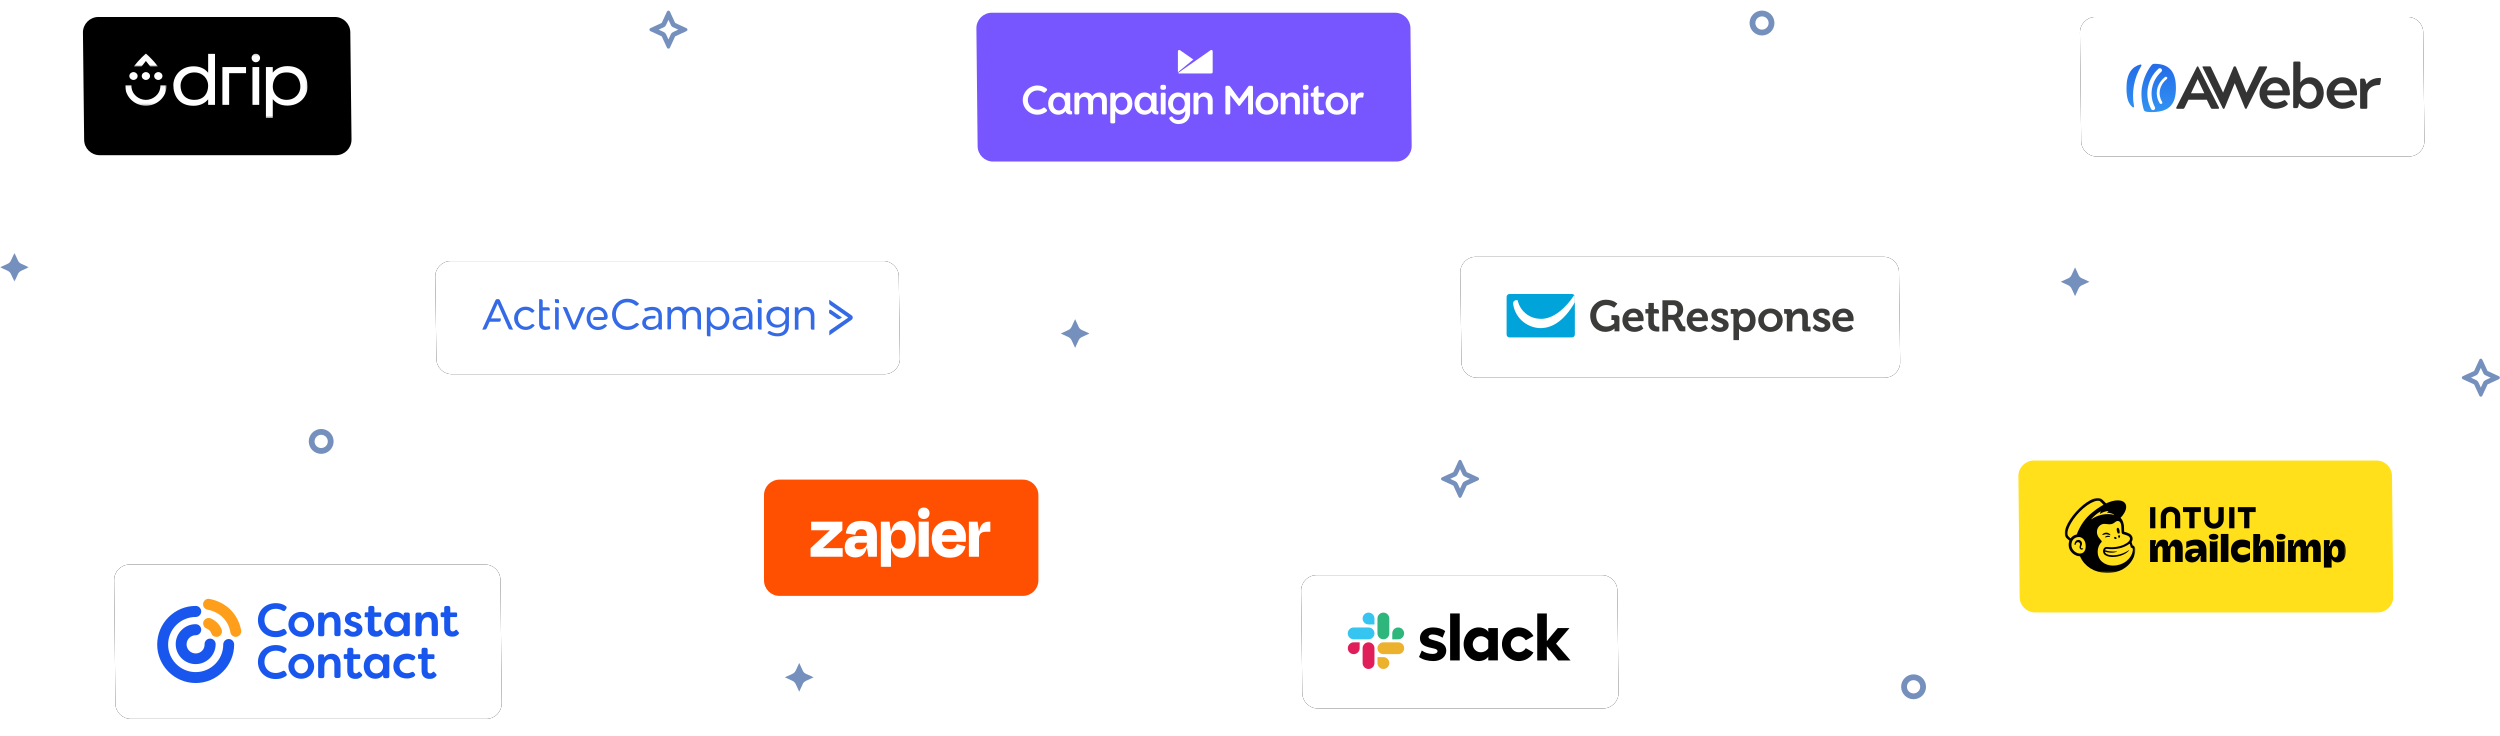 <?xml version="1.0" encoding="UTF-8"?>
<svg width="1178px" height="347px" viewBox="0 0 1178 347" version="1.1" xmlns="http://www.w3.org/2000/svg" xmlns:xlink="http://www.w3.org/1999/xlink">
    <title>integrations</title>
    <defs>
        <path d="M7.399,0 L199.507,0 C203.505,1.25800241e-14 206.76,3.214 206.811,7.211 L207.354,49.577 C207.406,53.611 204.178,56.923 200.144,56.975 C200.113,56.975 200.081,56.975 200.05,56.975 L7.942,56.975 C3.944,56.975 0.689,53.762 0.638,49.765 L0.095,7.398 C0.043,3.364 3.271,0.052 7.305,0.001 C7.336,0 7.368,2.67026925e-15 7.399,0 Z" id="path-1"></path>
        <filter x="-6.5%" y="-23.7%" width="112.9%" height="147.4%" filterUnits="objectBoundingBox" id="filter-2">
            <feOffset dx="0" dy="0" in="SourceAlpha" result="shadowOffsetOuter1"></feOffset>
            <feGaussianBlur stdDeviation="4.5" in="shadowOffsetOuter1" result="shadowBlurOuter1"></feGaussianBlur>
            <feColorMatrix values="0 0 0 0 0.161   0 0 0 0 0.184   0 0 0 0 0.227  0 0 0 0.147 0" type="matrix" in="shadowBlurOuter1"></feColorMatrix>
        </filter>
        <path d="M7.39,0 L141.793,0 C145.794,-1.31732417e-14 149.05,3.219 149.097,7.22 L149.657,55.43 C149.704,59.464 146.472,62.772 142.438,62.819 C142.41,62.819 142.381,62.819 142.353,62.819 L7.951,62.819 C3.949,62.819 0.693,59.6 0.647,55.599 L0.086,7.389 C0.039,3.356 3.271,0.047 7.305,0 C7.333,0 7.362,8.93379063e-16 7.39,0 Z" id="path-3"></path>
        <filter x="-9.0%" y="-21.5%" width="117.9%" height="143.0%" filterUnits="objectBoundingBox" id="filter-4">
            <feOffset dx="0" dy="0" in="SourceAlpha" result="shadowOffsetOuter1"></feOffset>
            <feGaussianBlur stdDeviation="4.5" in="shadowOffsetOuter1" result="shadowBlurOuter1"></feGaussianBlur>
            <feColorMatrix values="0 0 0 0 0.161   0 0 0 0 0.184   0 0 0 0 0.227  0 0 0 0.147 0" type="matrix" in="shadowBlurOuter1"></feColorMatrix>
        </filter>
        <path d="M7.386,0 L154.519,0 C158.522,-1.62343112e-15 161.779,3.221 161.823,7.223 L162.392,58.355 C162.436,62.389 159.203,65.696 155.169,65.74 C155.142,65.741 155.114,65.741 155.087,65.741 L7.954,65.741 C3.952,65.741 0.695,62.52 0.65,58.517 L0.082,7.386 C0.037,3.352 3.271,0.045 7.305,0 C7.332,0 7.359,-8.83208898e-16 7.386,0 Z" id="path-5"></path>
        <filter x="-8.3%" y="-20.5%" width="116.5%" height="141.1%" filterUnits="objectBoundingBox" id="filter-6">
            <feOffset dx="0" dy="0" in="SourceAlpha" result="shadowOffsetOuter1"></feOffset>
            <feGaussianBlur stdDeviation="4.5" in="shadowOffsetOuter1" result="shadowBlurOuter1"></feGaussianBlur>
            <feColorMatrix values="0 0 0 0 0.161   0 0 0 0 0.184   0 0 0 0 0.227  0 0 0 0.147 0" type="matrix" in="shadowBlurOuter1"></feColorMatrix>
        </filter>
        <linearGradient x1="50.005%" y1="-0.002%" x2="50.005%" y2="100.003%" id="linearGradient-7">
            <stop stop-color="#246BE8" offset="0%"></stop>
            <stop stop-color="#3293F2" offset="99.95%"></stop>
        </linearGradient>
        <path d="M8.094,0 L175.512,0 C179.517,2.81690196e-15 182.776,3.226 182.816,7.231 L183.399,65.363 C183.44,69.397 180.203,72.7 176.169,72.741 C176.144,72.741 176.12,72.741 176.095,72.741 L8.678,72.741 C4.672,72.741 1.414,69.515 1.374,65.51 L0.79,7.378 C0.75,3.344 3.987,0.041 8.021,0 C8.045,0 8.07,4.4913264e-18 8.094,0 Z" id="path-8"></path>
        <filter x="-7.3%" y="-18.6%" width="114.7%" height="137.1%" filterUnits="objectBoundingBox" id="filter-9">
            <feOffset dx="0" dy="0" in="SourceAlpha" result="shadowOffsetOuter1"></feOffset>
            <feGaussianBlur stdDeviation="4.5" in="shadowOffsetOuter1" result="shadowBlurOuter1"></feGaussianBlur>
            <feColorMatrix values="0 0 0 0 0.161   0 0 0 0 0.184   0 0 0 0 0.227  0 0 0 0.147 0" type="matrix" in="shadowBlurOuter1"></feColorMatrix>
        </filter>
        <path d="M7.405,0 L211.201,0 C215.196,1.54277946e-16 218.45,3.21 218.505,7.204 L219.035,45.919 C219.09,49.952 215.865,53.267 211.831,53.322 C211.798,53.323 211.764,53.323 211.731,53.323 L7.936,53.323 C3.94,53.323 0.686,50.113 0.632,46.119 L0.101,7.405 C0.046,3.371 3.271,0.056 7.305,0.001 C7.339,0 7.372,1.78248352e-15 7.405,0 Z" id="path-10"></path>
        <filter x="-6.1%" y="-25.3%" width="112.2%" height="150.6%" filterUnits="objectBoundingBox" id="filter-11">
            <feOffset dx="0" dy="0" in="SourceAlpha" result="shadowOffsetOuter1"></feOffset>
            <feGaussianBlur stdDeviation="4.5" in="shadowOffsetOuter1" result="shadowBlurOuter1"></feGaussianBlur>
            <feColorMatrix values="0 0 0 0 0.161   0 0 0 0 0.184   0 0 0 0 0.227  0 0 0 0.147 0" type="matrix" in="shadowBlurOuter1"></feColorMatrix>
        </filter>
        <polygon id="path-12" points="6.90909155e-06 0.089 33.292 0.089 33.292 35.422 6.90909155e-06 35.422"></polygon>
        <polygon id="path-14" points="0 35.469 132.495 35.469 132.495 0.135 0 0.135"></polygon>
        <polygon id="path-16" points="0 0.059 19.496 0.059 19.496 9.778 0 9.778"></polygon>
        <polygon id="path-18" points="0.039 0.087 11.585 0.087 11.585 6.288 0.039 6.288"></polygon>
        <polygon id="path-20" points="0 30.614 85.927 30.614 85.927 0.197 0 0.197"></polygon>
        <polygon id="path-22" points="0.044 0.167 13.587 0.167 13.587 13.712 0.044 13.712"></polygon>
    </defs>
    <g id="integrations" stroke="none" stroke-width="1" fill="none" fill-rule="evenodd">
        <g id="Group-28-Copy" transform="translate(0, 4)">
            <g id="Group-25" transform="translate(688, 117)">
                <g id="Rectangle-Copy-2">
                    <use fill="black" fill-opacity="1" filter="url(#filter-2)" xlink:href="#path-1"></use>
                    <use fill="#FFFFFF" fill-rule="evenodd" xlink:href="#path-1"></use>
                </g>
                <g id="get-response-logo" transform="translate(21.914, 17.531)" fill-rule="nonzero">
                    <path d="M160.833,10.987 C160.79,9.728 159.925,8.862 158.851,8.862 C157.509,8.862 156.562,9.667 156.273,10.987 L160.833,10.987 Z M158.851,6.839 C161.866,6.839 163.515,9.047 163.515,11.834 C163.515,12.143 163.453,12.802 163.453,12.802 L156.191,12.802 C156.396,14.66 157.758,15.629 159.346,15.629 C161.038,15.629 162.297,14.455 162.297,14.455 L163.391,16.27 C163.391,16.27 161.78,17.859 159.161,17.859 C155.674,17.859 153.507,15.342 153.507,12.349 C153.507,9.11 155.693,6.839 158.851,6.839 L158.851,6.839 Z" id="Fill-5" fill="#3B3B3A"></path>
                    <path d="M61.887,10.987 C61.845,9.728 60.981,8.862 59.906,8.862 C58.564,8.862 57.616,9.667 57.329,10.987 L61.887,10.987 Z M59.906,6.839 C62.919,6.839 64.57,9.047 64.57,11.834 C64.57,12.143 64.507,12.802 64.507,12.802 L57.245,12.802 C57.451,14.66 58.812,15.629 60.402,15.629 C62.093,15.629 63.352,14.455 63.352,14.455 L64.444,16.27 C64.444,16.27 62.836,17.859 60.216,17.859 C56.728,17.859 54.562,15.342 54.562,12.349 C54.562,9.11 56.749,6.839 59.906,6.839 L59.906,6.839 Z" id="Fill-6" fill="#3B3B3A"></path>
                    <path d="M92.185,10.987 C92.143,9.728 91.277,8.862 90.204,8.862 C88.863,8.862 87.914,9.667 87.625,10.987 L92.185,10.987 Z M90.204,6.839 C93.216,6.839 94.867,9.047 94.867,11.834 C94.867,12.143 94.804,12.802 94.804,12.802 L87.543,12.802 C87.748,14.66 89.11,15.629 90.698,15.629 C92.391,15.629 93.651,14.455 93.651,14.455 L94.744,16.27 C94.744,16.27 93.134,17.859 90.513,17.859 C87.028,17.859 84.858,15.342 84.858,12.349 C84.858,9.11 87.047,6.839 90.204,6.839 L90.204,6.839 Z" id="Fill-7" fill="#3B3B3A"></path>
                    <path d="M132.039,9.77 C132.039,9.461 131.875,9.314 131.586,9.314 L130.76,9.314 L130.76,7.087 L133.175,7.087 C134.102,7.087 134.556,7.521 134.556,8.263 L134.556,8.573 C134.556,8.799 134.516,9.026 134.516,9.026 L134.556,9.026 C135.011,8.139 136.145,6.839 138.272,6.839 C140.604,6.839 141.945,8.057 141.945,10.843 L141.945,14.949 C141.945,15.238 142.109,15.403 142.395,15.403 L143.223,15.403 L143.223,17.611 L140.726,17.611 C139.736,17.611 139.325,17.198 139.325,16.208 L139.325,11.379 C139.325,10.1 138.993,9.234 137.671,9.234 C136.268,9.234 135.217,10.12 134.846,11.379 C134.7,11.812 134.641,12.286 134.641,12.783 L134.641,17.611 L132.039,17.611 L132.039,9.77" id="Fill-8" fill="#3B3B3A"></path>
                    <path d="M124.319,15.629 C126.032,15.629 127.455,14.311 127.455,12.349 C127.455,10.41 126.032,9.069 124.319,9.069 C122.626,9.069 121.203,10.41 121.203,12.349 C121.203,14.311 122.626,15.629 124.319,15.629 Z M124.319,6.839 C127.537,6.839 130.097,9.13 130.097,12.349 C130.097,15.589 127.537,17.859 124.319,17.859 C121.12,17.859 118.562,15.589 118.562,12.349 C118.562,9.13 121.12,6.839 124.319,6.839 L124.319,6.839 Z" id="Fill-9" fill="#3B3B3A"></path>
                    <path d="M112.068,15.649 C113.616,15.649 114.688,14.352 114.688,12.349 C114.688,10.264 113.47,9.089 112.047,9.089 C110.293,9.089 109.427,10.699 109.427,12.328 C109.427,14.66 110.706,15.649 112.068,15.649 Z M117.331,12.349 C117.331,15.609 115.513,17.859 112.666,17.859 C110.395,17.859 109.508,16.371 109.508,16.371 L109.469,16.371 C109.469,16.371 109.508,16.743 109.508,17.279 L109.508,21.737 L106.889,21.737 L106.889,9.77 C106.889,9.461 106.723,9.314 106.435,9.314 L105.61,9.314 L105.61,7.087 L107.919,7.087 C108.87,7.087 109.262,7.479 109.262,8.015 C109.262,8.243 109.262,8.387 109.262,8.387 L109.303,8.387 C109.303,8.387 110.17,6.839 112.564,6.839 C115.349,6.839 117.331,9.007 117.331,12.349 L117.331,12.349 Z" id="Fill-10" fill="#3B3B3A"></path>
                    <path d="M97.46,14.268 C97.46,14.268 98.801,15.814 100.597,15.814 C101.403,15.814 102.021,15.485 102.021,14.785 C102.021,13.299 96.471,13.319 96.471,9.915 C96.471,7.81 98.368,6.839 100.558,6.839 C101.98,6.839 104.249,7.314 104.249,9.028 L104.249,10.121 L101.939,10.121 L101.939,9.606 C101.939,9.11 101.197,8.862 100.617,8.862 C99.69,8.862 99.049,9.192 99.049,9.812 C99.049,11.462 104.642,11.132 104.642,14.638 C104.642,16.621 102.888,17.859 100.597,17.859 C97.71,17.859 96.223,15.98 96.223,15.98 L97.46,14.268" id="Fill-11" fill="#3B3B3A"></path>
                    <path d="M145.385,14.268 C145.385,14.268 146.725,15.814 148.522,15.814 C149.326,15.814 149.946,15.485 149.946,14.785 C149.946,13.299 144.396,13.319 144.396,9.915 C144.396,7.81 146.294,6.839 148.483,6.839 C149.905,6.839 152.173,7.314 152.173,9.028 L152.173,10.121 L149.863,10.121 L149.863,9.606 C149.863,9.11 149.121,8.862 148.543,8.862 C147.614,8.862 146.975,9.192 146.975,9.812 C146.975,11.462 152.565,11.132 152.565,14.638 C152.565,16.621 150.812,17.859 148.522,17.859 C145.635,17.859 144.148,15.98 144.148,15.98 L145.385,14.268" id="Fill-12" fill="#3B3B3A"></path>
                    <path d="M71.466,15.403 C70.743,15.403 69.382,15.154 69.382,13.422 L69.382,9.171 L71.776,9.171 L71.776,8.203 C71.776,7.432 71.43,7.087 70.658,7.087 L69.382,7.087 L69.382,4.219 L66.824,4.219 L66.824,7.087 L65.4,7.087 L65.4,9.171 L66.761,9.171 L66.761,13.752 C66.761,17.279 69.671,17.716 71.136,17.716 C71.611,17.716 71.94,17.652 71.94,17.652 L71.94,15.361 C71.94,15.361 71.755,15.403 71.466,15.403" id="Fill-13" fill="#3B3B3A"></path>
                    <path d="M46.843,2.7 C50.434,2.7 52.189,4.559 52.189,4.559 L50.662,6.499 C50.662,6.499 49.133,5.197 46.906,5.197 C44.366,5.197 42.199,7.201 42.199,10.173 C42.199,13.373 44.385,15.333 47.008,15.333 C49.34,15.333 50.723,13.806 50.723,13.806 L50.723,12.712 C50.723,12.403 50.558,12.259 50.269,12.259 L49.381,12.259 L49.381,9.968 L51.755,9.968 C52.745,9.968 53.159,10.379 53.159,11.35 L53.159,17.605 L50.846,17.605 L50.846,16.902 C50.846,16.595 50.868,16.283 50.868,16.283 L50.825,16.283 C50.825,16.283 49.259,17.852 46.513,17.852 C42.673,17.852 39.39,14.92 39.39,10.195 C39.39,5.982 42.591,2.7 46.843,2.7" id="Fill-14" fill="#3B3B3A"></path>
                    <path d="M78.273,9.823 C79.634,9.823 80.439,8.976 80.439,7.511 C80.439,6.067 79.634,5.241 78.312,5.241 L76.125,5.241 L76.125,9.823 L78.273,9.823 Z M73.421,2.949 L78.642,2.949 C81.326,2.949 83.204,4.601 83.204,7.368 C83.204,10.008 81.389,11.102 80.769,11.228 L80.769,11.267 C80.769,11.267 81.224,11.475 81.492,12.012 L82.917,14.838 C83.142,15.272 83.495,15.313 83.949,15.313 L84.216,15.313 L84.216,17.605 L82.792,17.605 C81.699,17.605 81.224,17.439 80.748,16.511 L78.871,12.817 C78.562,12.236 78.252,12.134 77.488,12.134 L76.125,12.134 L76.125,17.605 L73.421,17.605 L73.421,2.949 L73.421,2.949 Z" id="Fill-15" fill="#3B3B3A"></path>
                    <path d="M32.155,19.088 C32.155,19.846 31.54,20.463 30.78,20.463 L1.375,20.463 C0.615,20.463 3.24386832e-15,19.846 3.24386832e-15,19.088 L3.24386832e-15,1.376 C3.24386832e-15,0.616 0.615,0 1.375,0 L30.78,0 C31.54,0 32.155,0.616 32.155,1.376 L32.155,19.088" id="Fill-16" fill="#00A3DA"></path>
                    <path d="M31.846,0.514 C28.054,6.435 22.126,11.842 16.035,11.714 C13.79,11.664 11.24,11.011 9.067,9.244 C7.443,7.924 5.823,5.851 5.208,2.922 C4.934,2.922 4.779,2.922 4.529,2.922 C3.541,2.922 2.953,3.798 3.07,4.603 C3.095,4.784 3.131,4.998 3.166,5.214 C3.628,8.083 5.337,11.308 8.17,13.393 C10.369,15.012 13.105,16.086 16.078,16.078 C21.429,16.062 27.166,12.676 32.156,3.904 L32.156,1.376 C32.156,1.048 32.037,0.751 31.846,0.514" id="Fill-17" fill="#FFFFFE"></path>
                </g>
            </g>
            <g id="Group-23-Copy" transform="translate(613, 267)">
                <g id="Rectangle">
                    <use fill="black" fill-opacity="1" filter="url(#filter-4)" xlink:href="#path-3"></use>
                    <use fill="#FFFFFF" fill-rule="evenodd" xlink:href="#path-3"></use>
                </g>
                <g id="slack-logo" transform="translate(21.914, 17.531)" fill-rule="nonzero">
                    <g id="Group" transform="translate(33.624, 0.423)" fill="#000000">
                        <path d="M0.106,20.619 L1.417,17.574 C2.834,18.631 4.716,19.181 6.577,19.181 C7.951,19.181 8.818,18.652 8.818,17.848 C8.797,15.607 0.592,17.362 0.529,11.737 C0.508,8.882 3.045,6.683 6.64,6.683 C8.776,6.683 10.912,7.211 12.435,8.417 L11.208,11.525 C9.812,10.637 8.078,10.003 6.429,10.003 C5.308,10.003 4.568,10.531 4.568,11.208 C4.589,13.407 12.858,12.202 12.942,17.574 C12.942,20.492 10.468,22.543 6.915,22.543 C4.314,22.543 1.924,21.93 0.106,20.619" id="Path"></path>
                        <path d="M50.416,16.474 C49.76,17.616 48.533,18.398 47.117,18.398 C45.023,18.398 43.331,16.706 43.331,14.613 C43.331,12.519 45.023,10.827 47.117,10.827 C48.533,10.827 49.76,11.61 50.416,12.752 L54.032,10.743 C52.678,8.332 50.077,6.683 47.117,6.683 C42.739,6.683 39.186,10.235 39.186,14.613 C39.186,18.99 42.739,22.543 47.117,22.543 C50.098,22.543 52.678,20.915 54.032,18.483 L50.416,16.474 Z" id="Path"></path>
                        <rect id="Rectangle" x="14.761" y="0.106" width="4.526" height="22.141"></rect>
                        <polygon id="Path" points="55.808 0.106 55.808 22.247 60.334 22.247 60.334 15.607 65.705 22.247 71.5 22.247 64.669 14.359 70.992 7 65.451 7 60.334 13.111 60.334 0.106"></polygon>
                        <path d="M32.736,16.516 C32.081,17.595 30.727,18.398 29.205,18.398 C27.111,18.398 25.419,16.706 25.419,14.613 C25.419,12.519 27.111,10.827 29.205,10.827 C30.727,10.827 32.081,11.673 32.736,12.773 L32.736,16.516 Z M32.736,7 L32.736,8.797 C31.996,7.55 30.156,6.683 28.232,6.683 C24.256,6.683 21.126,10.193 21.126,14.592 C21.126,18.99 24.256,22.543 28.232,22.543 C30.156,22.543 31.996,21.676 32.736,20.428 L32.736,22.226 L37.262,22.226 L37.262,7 L32.736,7 Z" id="Shape"></path>
                    </g>
                    <g id="Group">
                        <g id="Path" transform="translate(0, 13.957)" fill="#E01E5A">
                            <path d="M5.752,2.961 C5.752,4.504 4.504,5.752 2.961,5.752 C1.417,5.752 0.169,4.504 0.169,2.961 C0.169,1.417 1.417,0.169 2.961,0.169 L5.752,0.169 L5.752,2.961 Z"></path>
                            <path d="M7.148,2.961 C7.148,1.417 8.396,0.169 9.939,0.169 C11.483,0.169 12.731,1.417 12.731,2.961 L12.731,9.939 C12.731,11.483 11.483,12.731 9.939,12.731 C8.396,12.731 7.148,11.483 7.148,9.939 L7.148,2.961 Z"></path>
                        </g>
                        <g id="Path" fill="#36C5F0">
                            <path d="M9.939,5.71 C8.396,5.71 7.148,4.462 7.148,2.918 C7.148,1.375 8.396,0.127 9.939,0.127 C11.483,0.127 12.731,1.375 12.731,2.918 L12.731,5.71 L9.939,5.71 Z"></path>
                            <path d="M9.939,7.127 C11.483,7.127 12.731,8.374 12.731,9.918 C12.731,11.462 11.483,12.71 9.939,12.71 L2.939,12.71 C1.396,12.71 0.148,11.462 0.148,9.918 C0.148,8.374 1.396,7.127 2.939,7.127 L9.939,7.127 Z"></path>
                        </g>
                        <g id="Path" transform="translate(13.957, 0)" fill="#2EB67D">
                            <path d="M7.169,9.918 C7.169,8.374 8.417,7.127 9.96,7.127 C11.504,7.127 12.752,8.374 12.752,9.918 C12.752,11.462 11.504,12.71 9.96,12.71 L7.169,12.71 L7.169,9.918 Z"></path>
                            <path d="M5.773,9.918 C5.773,11.462 4.526,12.71 2.982,12.71 C1.438,12.71 0.19,11.462 0.19,9.918 L0.19,2.918 C0.19,1.375 1.438,0.127 2.982,0.127 C4.526,0.127 5.773,1.375 5.773,2.918 L5.773,9.918 Z"></path>
                        </g>
                        <g id="Path" transform="translate(13.957, 13.957)" fill="#ECB22E">
                            <path d="M2.982,7.148 C4.526,7.148 5.773,8.396 5.773,9.939 C5.773,11.483 4.526,12.731 2.982,12.731 C1.438,12.731 0.19,11.483 0.19,9.939 L0.19,7.148 L2.982,7.148 Z"></path>
                            <path d="M2.982,5.752 C1.438,5.752 0.19,4.504 0.19,2.961 C0.19,1.417 1.438,0.169 2.982,0.169 L9.982,0.169 C11.525,0.169 12.773,1.417 12.773,2.961 C12.773,4.504 11.525,5.752 9.982,5.752 L2.982,5.752 Z"></path>
                        </g>
                    </g>
                </g>
            </g>
            <g id="Group-17-Copy-4" transform="translate(980, 4)">
                <g id="Rectangle">
                    <use fill="black" fill-opacity="1" filter="url(#filter-6)" xlink:href="#path-5"></use>
                    <use fill="#FFFFFF" fill-rule="evenodd" xlink:href="#path-5"></use>
                </g>
                <g id="AW_INLINE_PRIMARY" transform="translate(22, 21)" fill-rule="nonzero">
                    <path d="M23.465,21.656 L32.971,2.888 C33.191,2.493 33.279,2.274 33.472,2.274 L33.56,2.274 C33.779,2.274 33.841,2.493 34.06,2.888 L43.567,21.656 C43.734,21.963 43.541,22.271 43.172,22.271 L40.433,22.271 C40.012,22.271 39.871,22.13 39.625,21.656 L37.861,17.996 L29.188,17.996 L27.424,21.656 C27.169,22.13 27.029,22.271 26.616,22.271 L23.851,22.271 C23.491,22.271 23.324,21.963 23.465,21.656 M36.667,14.941 L33.56,8.339 L33.507,8.339 L30.399,14.941 L36.667,14.941 Z" id="Shape" fill="#333333"></path>
                    <path d="M39.099,2.274 C39.546,2.274 39.74,2.414 39.906,2.879 L45.516,14.634 L50.353,2.853 C50.379,2.774 50.405,2.686 50.44,2.634 C50.554,2.388 50.634,2.274 50.8,2.274 L51.248,2.274 C51.415,2.274 51.503,2.388 51.608,2.634 C51.661,2.686 51.696,2.774 51.722,2.853 L56.533,14.634 L62.195,2.879 C62.361,2.414 62.554,2.274 63.002,2.274 L65.881,2.274 C66.329,2.274 66.382,2.414 66.189,2.879 L56.84,21.665 C56.673,22.078 56.585,22.271 56.392,22.271 L56.138,22.271 C55.971,22.271 55.857,22.078 55.69,21.665 L51.02,10.165 L46.35,21.665 C46.183,22.051 46.095,22.271 45.902,22.271 L45.647,22.271 C45.481,22.271 45.393,22.078 45.2,21.665 L35.93,2.879 C35.71,2.414 35.763,2.274 36.211,2.274 L39.099,2.274 Z" id="Path" fill="#333333"></path>
                    <path d="M70.06,7.418 C74.677,7.418 77.021,11.113 77.021,15.274 C77.021,15.775 76.933,15.941 76.433,15.941 L66.198,15.915 C66.619,18.32 68.489,19.383 70.279,19.383 C71.228,19.383 72.544,19.189 74.028,18.373 C74.282,18.259 74.423,18.154 74.563,18.154 C74.677,18.154 74.783,18.241 74.923,18.408 L75.792,19.47 C76.073,19.83 76.126,20.032 75.88,20.278 C74.563,21.568 72.272,22.262 70.2,22.262 C65.978,22.262 62.677,18.935 62.677,14.853 C62.677,10.771 65.978,7.418 70.06,7.418 M73.589,13.598 C73.369,11.86 72.246,10.157 70.007,10.157 C68.076,10.157 66.68,11.666 66.259,13.598 L73.589,13.598 Z" id="Shape" fill="#333333"></path>
                    <path d="M81.928,9.876 C82.323,9.173 83.886,7.418 86.519,7.418 C90.294,7.418 92.954,10.771 92.954,14.862 C92.954,18.83 90.294,22.271 86.519,22.271 C83.895,22.271 82.35,20.875 81.349,19.672 L80.928,21.349 C80.673,21.77 80.568,21.963 80.199,21.963 L79.163,21.963 C78.689,21.963 78.549,21.823 78.549,21.349 L78.593,0.614 C78.593,0.14 78.733,0 79.207,0 L81.358,0 C81.832,0 81.972,0.14 81.972,0.614 L81.928,9.876 Z M89.592,14.853 C89.592,12.395 87.968,10.437 85.756,10.437 C83.517,10.437 81.893,12.448 81.893,14.853 C81.893,17.258 83.517,19.304 85.756,19.304 C87.968,19.304 89.592,17.372 89.592,14.853" id="Shape" fill="#333333"></path>
                    <path d="M101.688,7.418 C106.306,7.418 108.65,11.113 108.65,15.274 C108.65,15.775 108.562,15.941 108.061,15.941 L97.826,15.915 C98.247,18.32 100.117,19.383 101.908,19.383 C102.856,19.383 104.173,19.189 105.656,18.373 C105.911,18.259 106.051,18.154 106.192,18.154 C106.306,18.154 106.411,18.241 106.552,18.408 L107.421,19.47 C107.702,19.83 107.754,20.032 107.508,20.278 C106.192,21.568 103.901,22.262 101.829,22.262 C97.606,22.262 94.306,18.935 94.306,14.853 C94.306,10.771 97.606,7.418 101.688,7.418 M105.208,13.598 C104.989,11.86 103.865,10.157 101.627,10.157 C99.696,10.157 98.3,11.666 97.879,13.598 L105.208,13.598 Z" id="Shape" fill="#333333"></path>
                    <path d="M113.469,15.301 L113.469,21.647 C113.469,22.121 113.328,22.262 112.854,22.262 L110.704,22.262 C110.23,22.262 110.089,22.121 110.089,21.647 L110.089,8.647 C110.089,8.173 110.23,8.032 110.704,8.032 L111.766,8.032 C112.126,8.032 112.266,8.199 112.495,8.647 L113.135,10.718 C113.943,9.296 115.98,7.725 119.342,7.725 C119.903,7.725 119.956,7.892 119.903,8.287 L119.57,10.473 C119.482,10.947 119.35,11.061 118.903,11.061 C115.725,11.052 113.469,13.062 113.469,15.301" id="Path" fill="#333333"></path>
                    <path d="M13.168,1.062 C12.623,1.062 12.105,1.308 11.772,1.729 C9.41,4.74 7.988,8.313 7.339,11.86 C6.777,14.958 7.04,18.909 8.094,22.543 C8.313,23.298 8.691,23.824 11.675,23.824 L11.675,23.824 L11.675,23.824 C19.716,23.824 23.289,20.691 23.289,12.439 L23.289,12.439 C23.289,4.433 19.883,1.062 13.168,1.062 M12.957,22.797 C12.465,23.043 11.868,22.859 11.623,22.376 C11.623,22.367 11.614,22.358 11.614,22.35 L11.614,22.35 C9.999,19.277 9.454,15.783 10.086,12.325 C10.718,8.857 12.456,5.759 15.064,3.406 L15.064,3.406 C15.072,3.397 15.072,3.397 15.081,3.388 C15.494,3.029 16.117,3.064 16.486,3.467 C16.854,3.871 16.819,4.477 16.407,4.837 C16.398,4.846 16.398,4.846 16.389,4.846 L16.389,4.846 C14.186,6.847 12.597,9.542 12.035,12.658 C11.473,15.766 12.009,18.821 13.369,21.437 L13.361,21.437 C13.369,21.454 13.378,21.463 13.387,21.481 C13.633,21.972 13.44,22.552 12.957,22.797 M19.005,8.234 C18.996,8.243 18.979,8.252 18.97,8.26 C17.355,9.542 16.187,11.289 15.775,13.326 C15.362,15.371 15.783,17.381 16.819,19.084 L16.811,19.084 C16.819,19.093 16.828,19.11 16.837,19.119 C17.004,19.409 16.881,19.769 16.547,19.918 C16.214,20.067 15.81,19.953 15.643,19.663 C15.634,19.655 15.634,19.646 15.634,19.637 L15.634,19.637 C14.458,17.706 13.984,15.432 14.449,13.115 C14.914,10.797 16.24,8.813 18.083,7.356 L18.083,7.356 C18.092,7.347 18.101,7.33 18.119,7.321 C18.399,7.102 18.83,7.128 19.067,7.383 C19.312,7.637 19.286,8.015 19.005,8.234 M3.582,21.112 C3.661,21.516 3.169,21.788 2.862,21.507 C1.097,19.918 0,17.899 0,12.439 L0,12.439 C0,5.416 2.756,2.414 6.514,1.396 C6.882,1.29 7.198,1.694 6.996,2.019 C5.293,4.828 4.099,7.953 3.511,11.201 C2.914,14.493 2.941,17.864 3.582,21.112 Z" id="Shape" fill="url(#linearGradient-7)"></path>
                </g>
            </g>
            <g id="Group-17-Copy-3" transform="translate(53, 262)">
                <g id="Rectangle">
                    <use fill="black" fill-opacity="1" filter="url(#filter-9)" xlink:href="#path-8"></use>
                    <use fill="#FFFFFF" fill-rule="evenodd" xlink:href="#path-8"></use>
                </g>
                <g id="constant-contact-vector-logo-2022" transform="translate(21, 16)" fill-rule="nonzero">
                    <path d="M25.573,16.424 C25.928,17.467 26.9,18.107 28.037,18.107 C28.322,18.107 28.606,18.036 28.891,17.965 C30.218,17.467 30.929,15.998 30.431,14.671 C29.578,12.348 27.824,10.523 25.383,9.409 C24.127,8.84 22.563,9.409 21.947,10.665 C21.378,11.921 21.947,13.485 23.203,14.102 C24.459,14.599 25.312,15.453 25.573,16.424 Z M24.743,0.213 C23.345,-0.071 21.994,0.853 21.733,2.252 C21.449,3.65 22.373,5.001 23.771,5.261 C29.602,6.446 33.607,10.31 34.579,15.998 C34.792,17.254 35.906,18.107 37.115,18.107 C37.257,18.107 37.399,18.107 37.541,18.036 C38.94,17.752 39.864,16.424 39.651,15.097 C38.229,7.371 32.683,1.754 24.743,0.213 Z" id="Shape" fill="#FF9E1A"></path>
                    <path d="M60.483,34.555 C60.128,34.057 59.701,33.915 59.085,34.271 C58.161,34.768 57.047,35.124 55.933,35.124 C52.781,35.124 50.6,32.943 50.6,29.862 C50.6,26.781 52.781,24.601 55.933,24.601 C56.976,24.601 58.184,24.885 59.085,25.454 C59.725,25.81 60.128,25.739 60.483,25.17 L60.839,24.672 C61.194,24.103 61.123,23.629 60.625,23.274 C59.227,22.349 57.734,21.947 55.98,21.947 C53.515,21.947 51.335,22.8 49.794,24.34 C48.325,25.81 47.543,27.777 47.543,29.957 C47.543,32.138 48.325,34.105 49.794,35.574 C51.335,37.115 53.444,37.968 55.98,37.968 C57.805,37.968 59.275,37.541 60.768,36.57 C61.194,36.214 61.265,35.788 60.91,35.242 L60.483,34.555 Z M67.925,26.047 C64.56,26.047 61.882,28.654 61.882,31.948 C61.882,35.242 64.56,37.849 67.925,37.849 C71.362,37.849 74.04,35.242 74.04,31.948 C73.969,28.725 71.243,26.047 67.925,26.047 Z M67.925,35.314 C66.1,35.314 64.702,33.844 64.702,31.948 C64.702,30.052 66.1,28.583 67.925,28.583 C69.75,28.583 71.148,30.052 71.148,31.948 C71.101,33.844 69.703,35.314 67.925,35.314 Z M82.264,26.047 C80.652,26.047 79.372,26.758 78.827,27.943 L78.827,27.303 C78.827,26.663 78.472,26.331 77.856,26.331 L76.884,26.331 C76.244,26.331 75.912,26.687 75.912,27.303 L75.912,36.57 C75.912,37.21 76.268,37.541 76.884,37.541 L77.856,37.541 C78.496,37.541 78.827,37.186 78.827,36.57 L78.827,32.067 C78.827,30.882 79.396,28.559 81.648,28.559 C82.833,28.559 83.544,29.531 83.544,31.237 L83.544,36.499 C83.544,37.138 83.899,37.47 84.515,37.47 L85.487,37.47 C86.127,37.47 86.459,37.115 86.459,36.499 L86.459,31.095 C86.483,27.943 84.942,26.047 82.264,26.047 Z M108.476,26.331 L107.505,26.331 C106.865,26.331 106.509,26.687 106.509,27.303 L106.509,27.8 C105.656,26.687 104.329,26.047 102.859,26.047 C99.707,26.047 97.385,28.512 97.385,31.948 C97.385,35.314 99.707,37.849 102.859,37.849 C104.4,37.849 105.68,37.21 106.509,36.096 L106.509,36.593 C106.509,37.233 106.865,37.565 107.505,37.565 L108.476,37.565 C109.116,37.565 109.448,37.21 109.448,36.593 L109.448,27.326 C109.448,26.687 109.093,26.331 108.476,26.331 Z M103.333,35.314 C101.509,35.314 100.252,33.915 100.252,31.948 C100.252,29.981 101.509,28.583 103.333,28.583 C105.158,28.583 106.486,29.981 106.486,31.948 C106.509,33.915 105.229,35.314 103.333,35.314 Z M117.885,28.583 C118.241,28.583 118.999,28.654 119.782,29.009 C120.421,29.294 120.824,29.223 121.18,28.725 L121.464,28.369 C121.678,28.085 121.749,27.8 121.678,27.587 C121.606,27.374 121.464,27.161 121.18,26.947 C119.853,26.165 118.573,25.976 117.743,25.976 C113.951,25.976 111.344,28.44 111.344,31.948 C111.344,35.314 114.022,37.707 117.743,37.707 C118.525,37.707 119.71,37.565 120.895,36.925 C121.251,36.712 121.535,36.427 121.606,36.143 C121.678,35.859 121.606,35.645 121.393,35.361 L121.109,35.005 C120.753,34.508 120.327,34.437 119.71,34.792 C118.857,35.219 117.957,35.219 117.814,35.219 C115.705,35.219 114.236,33.82 114.236,31.853 C114.283,29.981 115.776,28.583 117.885,28.583 Z M130.66,34.697 C130.518,34.555 130.447,34.484 130.304,34.484 C130.162,34.484 130.02,34.555 129.878,34.697 L129.807,34.768 C129.736,34.911 129.38,35.195 128.882,35.266 C128.74,35.266 128.598,35.337 128.456,35.266 C127.816,35.195 127.484,34.768 127.484,33.939 L127.484,28.535 L130.162,28.535 C130.518,28.535 130.731,28.322 130.731,27.966 L130.731,26.852 C130.731,26.497 130.518,26.284 130.162,26.284 L127.508,26.284 L127.508,25.312 L127.508,24.198 C127.508,23.558 127.152,23.226 126.512,23.226 L125.612,23.226 C124.972,23.226 124.64,23.582 124.64,24.198 L124.64,26.236 L123.526,26.236 C123.171,26.236 122.957,26.45 122.957,26.805 L122.957,27.919 C122.957,28.275 123.171,28.488 123.526,28.488 L124.64,28.488 L124.64,29.673 L124.64,33.963 C124.64,37.399 127.034,37.897 128.432,37.897 C128.93,37.897 129.356,37.826 129.759,37.755 C129.973,37.684 130.186,37.612 130.399,37.47 C130.755,37.328 130.968,37.115 131.252,36.83 C131.395,36.688 131.537,36.546 131.608,36.404 C131.821,36.19 131.75,35.906 131.537,35.622 L130.66,34.697 Z M95.607,34.697 C95.465,34.555 95.394,34.484 95.252,34.484 C95.109,34.484 94.967,34.555 94.825,34.697 L94.754,34.768 C94.683,34.911 94.327,35.195 93.901,35.266 C93.759,35.266 93.616,35.337 93.474,35.266 C92.834,35.195 92.502,34.768 92.502,33.939 L92.502,28.535 L95.181,28.535 C95.536,28.535 95.749,28.322 95.749,27.966 L95.749,26.852 C95.749,26.497 95.536,26.284 95.181,26.284 L92.502,26.284 L92.502,25.312 L92.502,24.198 C92.502,23.558 92.147,23.226 91.531,23.226 L90.606,23.226 C89.966,23.226 89.635,23.582 89.635,24.198 L89.635,26.236 L88.521,26.236 C88.165,26.236 87.952,26.45 87.952,26.805 L87.952,27.919 C87.952,28.275 88.165,28.488 88.521,28.488 L89.635,28.488 L89.635,29.673 L89.635,33.963 C89.635,37.399 92.028,37.897 93.427,37.897 C93.924,37.897 94.351,37.826 94.754,37.755 C94.967,37.684 95.181,37.612 95.394,37.47 C95.749,37.328 95.963,37.115 96.247,36.83 C96.389,36.688 96.531,36.546 96.603,36.404 C96.816,36.19 96.745,35.906 96.531,35.622 L95.607,34.697 Z M60.483,14.813 C60.128,14.315 59.701,14.173 59.085,14.528 C58.161,15.026 57.047,15.382 55.933,15.382 C52.781,15.382 50.6,13.201 50.6,10.12 C50.6,7.039 52.781,4.859 55.933,4.859 C56.976,4.859 58.184,5.143 59.085,5.712 C59.725,6.067 60.128,5.996 60.483,5.427 L60.839,4.93 C61.194,4.361 61.123,3.887 60.625,3.531 C59.227,2.607 57.734,2.204 55.98,2.204 C53.515,2.204 51.335,3.057 49.794,4.598 C48.325,6.067 47.543,8.034 47.543,10.215 C47.543,12.395 48.325,14.362 49.794,15.832 C51.335,17.372 53.444,18.226 55.98,18.226 C57.805,18.226 59.275,17.799 60.768,16.827 C61.194,16.472 61.265,16.045 60.91,15.5 L60.483,14.813 Z M67.925,6.304 C64.56,6.304 61.882,8.911 61.882,12.206 C61.882,15.5 64.56,18.107 67.925,18.107 C71.362,18.107 74.04,15.5 74.04,12.206 C73.969,8.911 71.243,6.304 67.925,6.304 Z M67.925,15.524 C66.1,15.524 64.702,14.054 64.702,12.229 C64.702,10.333 66.1,8.864 67.925,8.864 C69.75,8.864 71.148,10.333 71.148,12.229 C71.101,14.031 69.703,15.524 67.925,15.524 Z M82.264,6.304 C80.652,6.304 79.372,7.015 78.827,8.2 L78.827,7.584 C78.827,6.944 78.472,6.612 77.856,6.612 L76.884,6.612 C76.244,6.612 75.912,6.968 75.912,7.584 L75.912,16.851 C75.912,17.491 76.268,17.823 76.884,17.823 L77.856,17.823 C78.496,17.823 78.827,17.467 78.827,16.851 L78.827,12.348 C78.827,11.163 79.396,8.84 81.648,8.84 C82.833,8.84 83.544,9.812 83.544,11.518 L83.544,16.78 C83.544,17.42 83.899,17.752 84.515,17.752 L85.487,17.752 C86.127,17.752 86.459,17.396 86.459,16.78 L86.459,11.376 C86.483,8.2 84.942,6.304 82.264,6.304 Z M93.853,11.234 L92.384,10.736 C91.602,10.523 91.341,10.167 91.341,9.693 C91.341,9.054 91.91,8.651 92.597,8.651 C93.095,8.651 93.522,8.793 93.711,9.148 C94.067,9.575 94.422,9.717 94.967,9.646 L95.465,9.504 C95.82,9.433 96.105,9.219 96.176,8.935 C96.247,8.722 96.247,8.437 96.034,8.153 C95.323,6.968 94.138,6.328 92.526,6.328 C90.203,6.328 88.521,7.797 88.521,9.836 C88.521,11.305 89.492,12.443 91.531,13.059 L92.929,13.557 C93.782,13.841 94.043,14.197 94.043,14.599 C94.043,15.239 93.403,15.713 92.502,15.713 C91.791,15.713 91.104,15.429 90.749,14.931 C90.393,14.505 90.038,14.22 89.492,14.362 L88.924,14.505 C88.568,14.576 88.284,14.789 88.213,15.002 C88.142,15.216 88.142,15.5 88.284,15.784 C88.995,17.183 90.535,18.036 92.502,18.036 C95.441,18.036 96.792,16.282 96.792,14.528 C96.816,13.485 96.318,11.992 93.853,11.234 Z M112.529,18.036 C114.07,18.036 115.35,17.396 116.179,16.282 L116.179,16.78 C116.179,17.42 116.535,17.752 117.151,17.752 L118.122,17.752 C118.762,17.752 119.094,17.396 119.094,16.78 L119.094,7.584 C119.094,6.944 118.739,6.612 118.122,6.612 L117.151,6.612 C116.511,6.612 116.179,6.968 116.179,7.584 L116.179,8.082 C115.326,6.968 113.999,6.328 112.529,6.328 C109.377,6.328 107.054,8.793 107.054,12.229 C106.983,15.595 109.306,18.036 112.529,18.036 Z M113.027,8.769 C114.852,8.769 116.179,10.167 116.179,12.135 C116.179,14.102 114.852,15.5 113.027,15.5 C111.202,15.5 109.946,14.102 109.946,12.135 C110.017,10.167 111.273,8.769 113.027,8.769 Z M128.124,6.304 C126.512,6.304 125.233,7.015 124.687,8.2 L124.687,7.584 C124.687,6.944 124.332,6.612 123.716,6.612 L122.744,6.612 C122.104,6.612 121.772,6.968 121.772,7.584 L121.772,16.851 C121.772,17.491 122.128,17.823 122.744,17.823 L123.716,17.823 C124.356,17.823 124.687,17.467 124.687,16.851 L124.687,12.348 C124.687,11.163 125.256,8.84 127.508,8.84 C128.693,8.84 129.404,9.812 129.404,11.518 L129.404,16.78 C129.404,17.42 129.759,17.752 130.399,17.752 L131.371,17.752 C132.011,17.752 132.343,17.396 132.343,16.78 L132.343,11.376 C132.343,8.2 130.802,6.304 128.124,6.304 Z M142.036,15.856 L141.325,14.931 C141.183,14.789 141.112,14.718 140.97,14.718 C140.827,14.718 140.685,14.789 140.543,14.931 L140.472,15.002 C140.401,15.145 140.045,15.429 139.548,15.5 C139.405,15.5 139.263,15.571 139.121,15.5 C138.481,15.429 138.149,15.002 138.149,14.173 L138.149,8.769 L140.827,8.769 C141.183,8.769 141.396,8.556 141.396,8.2 L141.396,7.158 C141.396,6.802 141.183,6.589 140.827,6.589 L138.173,6.589 L138.173,5.617 L138.173,4.503 C138.173,3.863 137.817,3.531 137.201,3.531 L136.277,3.531 C135.637,3.531 135.305,3.887 135.305,4.503 L135.305,6.541 L134.191,6.541 C133.836,6.541 133.622,6.755 133.622,7.11 L133.622,8.224 C133.622,8.58 133.836,8.793 134.191,8.793 L135.305,8.793 L135.305,14.054 C135.305,17.491 137.699,17.989 139.097,17.989 C139.595,17.989 140.022,17.917 140.424,17.846 C140.638,17.775 140.851,17.704 141.064,17.562 C141.42,17.42 141.633,17.206 141.918,16.922 C142.06,16.78 142.202,16.638 142.273,16.495 C142.321,16.353 142.321,16.069 142.036,15.856 Z M98.214,8.84 L99.328,8.84 L99.328,9.812 L99.328,14.102 C99.328,17.538 101.722,18.036 103.12,18.036 C103.618,18.036 104.044,17.965 104.447,17.894 C104.661,17.823 104.874,17.752 105.087,17.609 C105.443,17.467 105.656,17.254 105.941,16.969 C106.083,16.827 106.225,16.685 106.296,16.543 C106.509,16.33 106.438,16.045 106.225,15.761 L105.514,14.836 C105.372,14.694 105.301,14.623 105.158,14.623 C105.016,14.623 104.874,14.694 104.732,14.836 L104.661,14.908 C104.59,15.05 104.234,15.334 103.807,15.405 C103.665,15.405 103.523,15.476 103.381,15.405 C102.741,15.334 102.409,14.908 102.409,14.078 L102.409,8.674 L105.087,8.674 C105.443,8.674 105.656,8.461 105.656,8.106 L105.656,7.134 C105.656,6.778 105.443,6.565 105.087,6.565 L102.409,6.565 L102.409,5.593 L102.409,4.479 C102.409,3.839 102.054,3.508 101.437,3.508 L100.513,3.508 C99.873,3.508 99.541,3.863 99.541,4.479 L99.541,6.518 L98.427,6.518 C98.072,6.518 97.859,6.731 97.859,7.086 L97.859,8.2 C97.645,8.627 97.859,8.84 98.214,8.84 Z M18.202,25.904 C15.879,25.904 13.912,24.008 13.912,21.615 C13.912,19.292 15.808,17.325 18.202,17.325 C19.6,17.325 20.809,16.211 20.809,14.718 C20.809,13.32 19.695,12.111 18.202,12.111 C13.011,12.111 8.793,16.33 8.793,21.52 C8.793,26.71 13.011,30.929 18.202,30.929 C23.392,30.929 27.611,26.71 27.611,21.52 C27.611,20.122 26.497,18.913 25.004,18.913 C23.606,18.913 22.397,20.027 22.397,21.52 C22.492,24.008 20.596,25.904 18.202,25.904 Z M33.797,19.102 C32.398,19.102 31.19,20.216 31.19,21.71 C31.19,28.867 25.359,34.697 18.202,34.697 C11.044,34.697 5.214,28.867 5.214,21.71 C5.214,14.552 11.044,8.722 18.202,8.722 C19.6,8.722 20.809,7.608 20.809,6.115 C20.809,4.716 19.695,3.508 18.202,3.508 C8.224,3.508 0.071,11.661 0.071,21.71 C0.071,31.687 8.224,39.84 18.202,39.84 C28.18,39.84 36.333,31.687 36.333,21.71 C36.333,20.216 35.195,19.102 33.797,19.102 Z" id="Shape" fill="#1856ED"></path>
                </g>
            </g>
            <g id="Group-16" transform="translate(205, 119)">
                <g id="Rectangle-Copy-2">
                    <use fill="black" fill-opacity="1" filter="url(#filter-11)" xlink:href="#path-10"></use>
                    <use fill="#FFFFFF" fill-rule="evenodd" xlink:href="#path-10"></use>
                </g>
                <g id="active-campaign-logo" transform="translate(21.914, 17.531)" fill="#356AE6" fill-rule="nonzero">
                    <path d="M131.273,0.407 L130.087,0.407 L130.087,1.593 C130.087,1.898 130.222,2.271 130.833,2.271 L132.019,2.271 L132.019,1.085 C132.019,0.813 131.917,0.407 131.273,0.407 Z" id="Path"></path>
                    <path d="M131.172,4.237 L130.222,4.237 L130.222,14.032 C130.222,14.439 130.494,14.71 130.866,14.744 L130.866,14.778 L131.951,14.778 L131.951,4.949 C131.917,4.508 131.68,4.237 131.172,4.237 Z" id="Path"></path>
                    <path d="M73.754,11.897 C73.348,11.49 72.839,11.592 72.534,11.863 C71.28,12.914 70.128,13.321 68.636,13.321 C65.654,13.321 63.281,10.812 63.281,7.592 C63.281,4.372 65.586,1.898 68.636,1.898 C70.094,1.898 71.314,2.339 72.466,3.322 C72.738,3.559 73.212,3.661 73.551,3.288 C73.856,2.983 74.161,2.644 74.161,2.644 L74.229,2.576 L74.161,2.508 C72.941,1.322 71.416,0.237 68.636,0.237 C64.603,0.237 61.485,3.491 61.485,7.626 C61.485,11.795 64.535,14.947 68.602,14.947 C70.873,14.947 72.534,14.202 74.229,12.439 L74.263,12.371 L74.229,12.304 C74.229,12.371 74.127,12.236 73.754,11.897 Z" id="Path"></path>
                    <path d="M99.514,4 C98.023,4 96.836,4.644 95.921,5.932 C95.515,5.118 94.566,3.932 92.6,3.932 C90.905,3.932 89.99,4.813 89.312,5.694 L89.312,4.949 C89.312,4.44 89.007,4.135 88.532,4.135 L87.583,4.135 L87.583,14.676 L88.532,14.676 C89.007,14.676 89.278,14.541 89.278,13.965 L89.278,8.711 C89.278,6.881 90.464,5.525 92.057,5.525 C93.684,5.525 94.633,6.643 94.633,8.541 L94.633,13.965 C94.633,14.473 94.904,14.71 95.379,14.71 L96.328,14.71 L96.328,8.677 C96.328,6.508 97.718,5.559 99.107,5.559 C100.768,5.559 101.717,6.677 101.717,8.575 L101.717,13.863 C101.717,14.303 101.819,14.71 102.497,14.71 L103.412,14.71 L103.412,8.236 C103.446,5.626 101.955,4 99.514,4 Z" id="Path"></path>
                    <path d="M111.75,4.033 C110.191,4.033 108.903,4.711 107.852,6.169 L107.852,5.084 C107.852,4.542 107.547,4.271 107.005,4.271 L106.157,4.271 L106.157,17.218 C106.157,17.727 106.395,17.964 106.903,17.964 L107.852,17.964 L107.852,12.948 C108.903,14.303 110.157,14.981 111.75,14.981 C114.19,14.981 116.766,13.049 116.766,9.49 C116.766,5.932 114.19,4.033 111.75,4.033 Z M115.004,9.49 C115.004,11.795 113.546,13.388 111.445,13.388 C109.649,13.388 107.784,11.897 107.784,9.457 C107.784,7.016 109.649,5.525 111.445,5.525 C113.207,5.559 115.004,6.914 115.004,9.49 Z" id="Shape"></path>
                    <path d="M143.102,4.982 L143.102,5.864 C142.391,4.949 141.137,3.932 139.137,3.932 C137.883,3.932 136.629,4.406 135.713,5.254 C134.73,6.169 134.188,7.491 134.188,8.914 C134.188,12.134 136.73,13.863 139.137,13.863 C140.696,13.863 142.018,13.219 143.136,11.863 L143.136,12.88 C143.136,15.185 141.781,16.507 139.476,16.507 C138.357,16.507 137.273,16.235 136.256,15.659 C135.985,15.49 135.781,15.422 135.612,15.422 C135.408,15.422 135.205,15.524 135.069,15.761 C134.798,16.202 134.697,16.405 134.697,16.405 L134.663,16.473 L134.73,16.507 C136.12,17.49 137.713,17.964 139.476,17.964 C142.865,17.964 144.831,16.1 144.831,12.846 L144.831,4.203 L143.882,4.203 C143.577,4.203 143.102,4.474 143.102,4.982 Z M143.204,9.016 C143.204,11.185 141.306,12.473 139.476,12.473 C137.476,12.473 135.985,10.982 135.985,9.016 C135.985,7.016 137.476,5.593 139.476,5.593 C141.272,5.559 143.204,6.745 143.204,9.016 Z" id="Shape"></path>
                    <path d="M152.83,4.033 C151.339,4.033 150.186,4.644 149.373,5.864 L149.373,4.982 C149.373,4.474 148.966,4.271 148.559,4.271 L147.61,4.271 L147.61,14.812 L149.339,14.812 L149.305,8.779 C149.305,6.914 150.559,5.626 152.356,5.626 C154.118,5.626 155.135,6.745 155.135,8.677 L155.135,14.1 C155.135,14.609 155.372,14.812 155.813,14.812 L156.83,14.812 L156.83,8.236 C156.864,5.66 155.304,4.033 152.83,4.033 Z" id="Path"></path>
                    <path d="M123.139,4.067 C121.817,4.067 120.63,4.338 119.342,4.915 L119.275,4.949 L119.308,5.016 C119.308,5.016 119.478,5.491 119.614,5.83 C119.749,6.169 120.156,6.203 120.461,6.067 C121.342,5.728 122.122,5.559 123.003,5.559 C124.935,5.559 125.986,6.542 125.986,8.304 L125.986,10.846 C125.986,12.439 124.562,13.558 122.596,13.558 C121.376,13.558 120.054,12.948 120.054,11.592 C120.054,10.304 121.105,9.592 123.003,9.592 L123.85,9.592 C124.359,9.592 124.596,9.355 124.596,8.88 L124.596,8.304 L122.834,8.304 C119.952,8.304 118.326,9.524 118.326,11.626 C118.326,13.219 119.546,14.981 122.291,14.981 C123.783,14.981 125.037,14.405 125.952,13.321 L125.952,14.032 C125.952,14.507 126.189,14.71 126.697,14.71 L127.647,14.71 L127.647,8.27 C127.613,5.593 126.02,4.067 123.139,4.067 Z" id="Path"></path>
                    <path d="M80.465,4.067 C78.839,4.067 77.686,4.474 76.669,4.915 L76.601,4.982 L76.635,5.05 C76.635,5.05 76.805,5.525 76.94,5.864 C77.076,6.203 77.483,6.237 77.788,6.101 C78.669,5.762 79.449,5.593 80.33,5.593 C82.262,5.593 83.346,6.576 83.346,8.338 L83.346,10.846 C83.346,12.439 81.923,13.558 79.957,13.558 C78.737,13.558 77.449,12.948 77.449,11.592 C77.449,10.304 78.5,9.592 80.364,9.592 L81.211,9.592 C81.72,9.592 81.957,9.355 81.957,8.88 L81.957,8.304 L80.228,8.304 C77.347,8.304 75.686,9.524 75.686,11.626 C75.686,13.219 76.907,14.981 79.618,14.981 C81.109,14.981 82.364,14.405 83.313,13.321 L83.313,14.032 C83.313,14.507 83.55,14.71 84.024,14.71 L84.973,14.71 L84.973,8.27 C84.94,5.593 83.346,4.067 80.465,4.067 Z" id="Path"></path>
                    <path d="M174.285,7.999 C174.048,7.796 164.388,1.051 163.947,0.78 L163.812,0.678 L163.812,2.339 C163.812,2.881 164.083,3.051 164.422,3.322 L164.49,3.356 C164.964,3.694 171.845,8.474 172.76,9.118 C171.845,9.762 164.863,14.609 164.422,14.88 C163.88,15.219 163.846,15.456 163.846,15.93 L163.846,17.523 C163.846,17.523 174.116,10.372 174.319,10.202 L174.319,10.202 C174.794,9.863 174.895,9.423 174.895,9.152 L174.895,8.948 C174.895,8.609 174.692,8.27 174.285,7.999 Z" id="Path"></path>
                    <path d="M168.252,9.863 C168.523,9.863 168.794,9.762 169.066,9.558 C169.404,9.321 169.71,9.118 169.71,9.118 L169.811,9.05 L169.71,8.982 C169.676,8.948 165.168,5.83 164.693,5.525 C164.49,5.355 164.219,5.321 164.049,5.423 C163.88,5.525 163.744,5.694 163.744,5.965 L163.744,7.016 L163.778,7.05 C163.812,7.084 166.896,9.219 167.506,9.626 C167.778,9.795 168.015,9.863 168.252,9.863 Z" id="Path"></path>
                    <path d="M24.506,12.338 C24.133,11.965 23.658,12.202 23.455,12.371 C22.675,13.083 21.794,13.422 20.845,13.422 C18.778,13.422 17.151,11.694 17.151,9.457 C17.151,7.253 18.744,5.525 20.743,5.525 C21.896,5.525 22.641,6.033 23.252,6.508 C23.692,6.881 24.065,6.914 24.37,6.576 C24.641,6.304 24.946,5.965 24.946,5.965 L25.014,5.898 L24.946,5.83 C23.76,4.542 22.438,3.966 20.743,3.966 C17.727,3.966 15.32,6.372 15.32,9.457 C15.32,12.473 17.761,14.947 20.743,14.947 C22.947,14.947 24.201,13.829 25.014,12.88 L25.082,12.88 L25.014,12.812 C25.014,12.812 24.845,12.677 24.506,12.338 Z" id="Path"></path>
                    <path d="M35.759,0.407 L34.572,0.407 L34.572,1.593 C34.572,1.898 34.708,2.271 35.318,2.271 L36.504,2.271 L36.504,1.22 C36.538,0.746 36.233,0.407 35.759,0.407 Z" id="Path"></path>
                    <path d="M35.623,4.237 L34.64,4.237 L34.64,14.032 C34.64,14.439 34.911,14.71 35.284,14.744 L35.284,14.778 L36.369,14.778 L36.369,4.949 C36.403,4.508 36.131,4.237 35.623,4.237 Z" id="Path"></path>
                    <path d="M46.774,4.813 C46.639,5.186 44.063,11.422 43.554,12.575 C43.08,11.389 40.504,5.152 40.368,4.813 C40.199,4.406 39.86,4.169 39.419,4.169 L38.199,4.169 L38.267,4.271 C38.301,4.406 42.402,13.863 42.571,14.236 C42.741,14.676 43.012,14.778 43.453,14.778 L43.656,14.778 C44.063,14.778 44.334,14.609 44.503,14.236 C44.673,13.863 48.774,4.474 48.808,4.372 L48.876,4.237 L47.689,4.237 C47.249,4.237 46.944,4.406 46.774,4.813 Z" id="Path"></path>
                    <path d="M57.383,8.88 L53.35,8.88 C52.909,8.88 52.638,9.152 52.638,9.592 L52.638,10.27 L52.74,10.27 C54.672,10.236 56.909,10.236 57.824,10.236 C58.366,10.236 58.773,10.101 59.078,9.795 C59.349,9.49 59.485,9.016 59.451,8.474 C59.146,5.762 57.214,4 54.57,4 C51.689,4 49.486,6.372 49.486,9.49 C49.486,12.643 51.757,14.981 54.773,14.981 C56.536,14.981 57.858,14.371 59.112,13.015 L59.18,12.948 L59.112,12.88 C59.112,12.88 58.875,12.677 58.604,12.439 C58.197,12.1 57.824,12.236 57.621,12.439 C56.875,13.117 55.96,13.456 54.841,13.456 C52.909,13.456 51.486,12.066 51.248,9.999 C51.248,9.999 51.215,9.762 51.215,9.457 C51.215,9.118 51.248,8.88 51.248,8.88 C51.452,6.847 52.808,5.423 54.536,5.423 C56.265,5.423 57.519,6.576 57.688,8.338 C57.722,8.508 57.688,8.643 57.654,8.711 C57.553,8.846 57.485,8.88 57.383,8.88 Z" id="Path"></path>
                    <path d="M8.643,0.949 L8.643,0.949 C8.44,0.542 8.202,0.407 7.762,0.407 L7.355,0.407 C7.016,0.407 6.711,0.61 6.542,0.915 C6.406,1.22 0.441,14.507 0.373,14.642 L0.305,14.778 L1.424,14.778 C1.898,14.778 2.203,14.575 2.44,14.1 C2.644,13.693 3.627,11.456 3.796,11.083 L8.169,11.083 C8.711,11.083 9.05,10.745 9.05,10.236 L9.05,9.49 L4.474,9.49 L7.558,2.576 C8.202,4 12.507,13.829 12.71,14.236 C12.982,14.778 13.626,14.778 13.829,14.778 L14.846,14.778 L14.778,14.642 C14.778,14.507 8.846,1.39 8.643,0.949 Z" id="Path"></path>
                    <path d="M32.132,13.253 C31.962,13.151 31.725,13.117 31.488,13.185 C31.115,13.287 30.844,13.354 30.505,13.354 C29.42,13.354 28.844,12.812 28.844,11.694 L28.844,5.762 L32.132,5.762 L32.132,5.05 C32.132,4.508 31.657,4.237 31.251,4.237 L28.81,4.237 L28.81,1.254 C28.81,0.78 28.471,0.441 27.963,0.441 L27.116,0.441 L27.116,11.931 C27.116,13.863 28.166,14.947 30.132,14.947 C30.878,14.947 31.725,14.778 32.268,14.507 L32.301,14.473 L32.301,14.439 C32.301,14.439 32.335,14.134 32.335,13.761 C32.369,13.49 32.234,13.354 32.132,13.253 Z" id="Path"></path>
                </g>
            </g>
            <g id="Group-16-Copy-3" transform="translate(951, 213)">
                <path d="M7.379,0 L168.809,0 C172.814,1.52451523e-16 176.072,3.225 176.113,7.23 L176.695,64.205 C176.736,68.239 173.499,71.543 169.465,71.584 C169.44,71.584 169.415,71.585 169.39,71.585 L7.961,71.585 C3.956,71.585 0.698,68.359 0.657,64.355 L0.075,7.379 C0.034,3.345 3.271,0.042 7.305,0 C7.33,0 7.355,-8.83614546e-16 7.379,0 Z" id="Rectangle-Copy-2" fill="#FFE01B"></path>
                <g id="Group-35" transform="translate(21.914, 17.531)">
                    <path d="M25.043,16.832 C25.301,16.801 25.548,16.8 25.775,16.832 C25.906,16.531 25.929,16.011 25.81,15.445 C25.635,14.604 25.397,14.096 24.906,14.175 C24.414,14.254 24.396,14.863 24.572,15.704 C24.671,16.177 24.847,16.581 25.043,16.832" id="Fill-1" fill="#000000"></path>
                    <path d="M20.824,17.497 C21.176,17.652 21.392,17.754 21.476,17.665 C21.531,17.609 21.515,17.503 21.431,17.365 C21.257,17.082 20.9,16.795 20.521,16.634 C19.747,16.3 18.824,16.411 18.111,16.923 C17.876,17.095 17.653,17.334 17.685,17.479 C17.695,17.526 17.73,17.561 17.813,17.573 C18.007,17.595 18.684,17.252 19.465,17.205 C20.016,17.171 20.473,17.343 20.824,17.497" id="Fill-3" fill="#000000"></path>
                    <path d="M20.117,17.901 C19.659,17.973 19.406,18.124 19.244,18.265 C19.106,18.386 19.02,18.519 19.021,18.613 C19.022,18.658 19.041,18.684 19.056,18.697 C19.077,18.715 19.102,18.725 19.132,18.725 C19.235,18.725 19.467,18.632 19.467,18.632 C20.104,18.404 20.524,18.432 20.941,18.479 C21.171,18.505 21.28,18.519 21.33,18.441 C21.345,18.418 21.363,18.369 21.317,18.294 C21.21,18.12 20.748,17.826 20.117,17.901" id="Fill-5" fill="#000000"></path>
                    <path d="M23.618,19.382 C23.929,19.535 24.271,19.475 24.383,19.248 C24.494,19.022 24.332,18.714 24.022,18.561 C23.711,18.408 23.368,18.468 23.257,18.695 C23.145,18.922 23.307,19.23 23.618,19.382" id="Fill-7" fill="#000000"></path>
                    <path d="M25.617,17.636 C25.364,17.631 25.155,17.909 25.149,18.255 C25.143,18.601 25.343,18.886 25.596,18.89 C25.848,18.894 26.058,18.617 26.064,18.271 C26.07,17.924 25.87,17.64 25.617,17.636" id="Fill-9" fill="#000000"></path>
                    <path d="M8.386,23.85 C8.316,23.866 8.237,23.884 8.15,23.883 C7.964,23.879 7.807,23.8 7.719,23.664 C7.604,23.488 7.61,23.224 7.737,22.922 C7.754,22.882 7.775,22.837 7.797,22.787 C7.999,22.333 8.338,21.572 7.958,20.847 C7.671,20.302 7.204,19.962 6.642,19.891 C6.103,19.822 5.547,20.022 5.193,20.413 C4.634,21.03 4.547,21.868 4.655,22.165 C4.695,22.273 4.757,22.303 4.802,22.309 C4.897,22.322 5.037,22.253 5.125,22.016 C5.132,21.999 5.14,21.973 5.151,21.939 C5.19,21.814 5.263,21.581 5.383,21.394 C5.527,21.168 5.752,21.013 6.015,20.957 C6.284,20.899 6.559,20.95 6.789,21.101 C7.18,21.357 7.331,21.837 7.164,22.294 C7.078,22.531 6.937,22.983 6.968,23.355 C7.031,24.108 7.494,24.41 7.91,24.442 C8.314,24.458 8.596,24.231 8.668,24.065 C8.71,23.967 8.675,23.907 8.652,23.881 C8.589,23.802 8.486,23.826 8.386,23.85" id="Fill-11" fill="#000000"></path>
                    <g id="Group-15" transform="translate(0, 0.047)">
                        <mask id="mask-13" fill="white">
                            <use xlink:href="#path-12"></use>
                        </mask>
                        <g id="Clip-14"></g>
                        <path d="M32.051,24.922 C31.793,26.487 31.127,27.757 30.009,28.926 C29.329,29.658 28.502,30.296 27.557,30.759 C27.055,31.022 26.52,31.251 25.956,31.435 C21.741,32.812 17.426,31.298 16.036,28.048 C15.925,27.804 15.831,27.548 15.757,27.28 C15.164,25.139 15.667,22.569 17.24,20.952 C17.24,20.952 17.24,20.951 17.24,20.951 C17.337,20.848 17.436,20.727 17.436,20.574 C17.436,20.446 17.355,20.312 17.284,20.216 C16.734,19.418 14.828,18.058 15.211,15.426 C15.485,13.535 17.139,12.204 18.681,12.283 C18.811,12.289 18.942,12.297 19.072,12.305 C19.74,12.345 20.323,12.43 20.873,12.453 C21.793,12.493 22.621,12.359 23.601,11.542 C23.932,11.267 24.197,11.028 24.646,10.952 C24.693,10.944 24.81,10.902 25.045,10.913 C25.284,10.926 25.512,10.991 25.717,11.128 C26.503,11.651 26.614,12.917 26.655,13.844 C26.678,14.373 26.742,15.653 26.764,16.02 C26.814,16.86 27.035,16.979 27.482,17.126 C27.733,17.209 27.966,17.27 28.31,17.367 C29.35,17.659 29.967,17.955 30.356,18.336 C30.588,18.574 30.696,18.826 30.729,19.068 C30.852,19.963 30.034,21.068 27.87,22.073 C25.504,23.171 22.634,23.449 20.651,23.228 C20.499,23.211 19.958,23.15 19.956,23.15 C18.37,22.936 17.465,24.986 18.417,26.39 C19.031,27.295 20.702,27.885 22.374,27.885 C26.208,27.885 29.154,26.248 30.25,24.834 C30.283,24.792 30.287,24.787 30.338,24.709 C30.392,24.628 30.348,24.583 30.281,24.629 C29.385,25.242 25.407,27.675 21.153,26.943 C21.153,26.943 20.636,26.858 20.164,26.674 C19.788,26.528 19.004,26.167 18.908,25.362 C22.342,26.424 24.504,25.42 24.504,25.42 C24.543,25.403 24.57,25.359 24.565,25.315 C24.56,25.26 24.511,25.22 24.457,25.226 C24.457,25.226 21.642,25.643 18.983,24.669 C19.273,23.728 20.043,24.068 21.207,24.162 C23.305,24.287 25.185,23.98 26.575,23.581 C27.779,23.236 29.361,22.554 30.589,21.585 C31.004,22.495 31.15,23.497 31.15,23.497 C31.15,23.497 31.471,23.439 31.739,23.604 C31.992,23.76 32.178,24.084 32.051,24.922 M12.496,10.011 C13.815,8.487 15.439,7.162 16.893,6.418 C16.943,6.393 16.997,6.447 16.969,6.497 C16.854,6.706 16.632,7.153 16.561,7.493 C16.55,7.546 16.608,7.586 16.652,7.556 C17.557,6.939 19.131,6.278 20.512,6.193 C20.571,6.189 20.6,6.265 20.553,6.302 C20.343,6.463 20.113,6.686 19.945,6.911 C19.917,6.949 19.944,7.005 19.992,7.005 C20.961,7.012 22.328,7.351 23.219,7.851 C23.279,7.884 23.236,8.001 23.168,7.986 C21.821,7.677 19.614,7.443 17.323,8.001 C15.277,8.5 13.715,9.271 12.576,10.099 C12.519,10.141 12.449,10.065 12.496,10.011 M5.644,17.26 C4.45,17.492 3.397,18.169 2.754,19.104 C2.369,18.783 1.653,18.162 1.526,17.92 C0.498,15.969 2.647,12.175 4.148,10.033 C7.858,4.739 13.669,0.732 16.359,1.459 C16.796,1.582 18.244,3.262 18.244,3.262 C18.244,3.262 15.556,4.753 13.062,6.833 C9.702,9.42 7.165,13.18 5.644,17.26 M7.651,26.213 C7.47,26.244 7.286,26.256 7.1,26.251 C5.303,26.203 3.362,24.586 3.169,22.667 C2.956,20.547 4.04,18.915 5.958,18.528 C6.187,18.482 6.464,18.455 6.763,18.471 C7.838,18.53 9.422,19.355 9.783,21.696 C10.104,23.77 9.595,25.881 7.651,26.213 M31.99,22.458 C31.975,22.404 31.875,22.037 31.737,21.596 C31.599,21.154 31.456,20.843 31.456,20.843 C32.009,20.016 32.019,19.276 31.945,18.857 C31.867,18.337 31.651,17.895 31.215,17.437 C30.779,16.979 29.887,16.511 28.635,16.159 C28.491,16.119 28.019,15.989 27.977,15.977 C27.974,15.949 27.943,14.427 27.914,13.773 C27.893,13.301 27.853,12.563 27.624,11.837 C27.351,10.853 26.876,9.993 26.283,9.442 C27.92,7.745 28.942,5.876 28.939,4.272 C28.935,1.188 25.147,0.255 20.48,2.188 C20.475,2.19 19.498,2.604 19.491,2.608 C19.486,2.603 17.703,0.853 17.676,0.83 C12.355,-3.812 -4.284,14.682 1.036,19.174 L2.198,20.159 C1.897,20.94 1.778,21.835 1.875,22.798 C1.999,24.034 2.637,25.219 3.67,26.134 C4.652,27.003 5.942,27.554 7.193,27.553 C9.263,32.323 13.993,35.25 19.539,35.414 C25.488,35.591 30.482,32.8 32.574,27.785 C32.711,27.433 33.292,25.848 33.292,24.448 C33.292,23.041 32.497,22.458 31.99,22.458" id="Fill-13" fill="#000000" mask="url(#mask-13)"></path>
                    </g>
                    <path d="M52.405,19.724 C49.607,19.724 49.558,22.779 48.896,22.779 C48.758,22.779 48.648,22.657 48.648,22.49 C48.648,22.266 48.706,22.073 48.706,21.712 C48.706,20.616 47.935,19.724 46.316,19.724 C44.942,19.724 43.937,20.412 43.323,21.685 C43.012,22.33 43.038,22.779 42.724,22.779 C42.608,22.779 42.518,22.668 42.518,22.51 C42.518,22.043 42.931,21.615 42.931,20.611 C42.931,20.35 42.91,20.13 42.869,19.951 L40.206,19.951 L40.206,30.272 L43.818,30.272 L43.818,24.672 C43.818,23.568 44.291,22.861 45.098,22.861 C45.633,22.861 46.109,23.329 46.109,24.185 L46.109,30.272 L49.722,30.272 L49.722,24.672 C49.722,23.433 50.296,22.861 51.002,22.861 C51.593,22.861 52.013,23.409 52.013,24.185 L52.013,30.272 L55.584,30.272 L55.584,23.935 C55.584,21.165 54.485,19.724 52.405,19.724" id="Fill-16" fill="#000000"></path>
                    <mask id="mask-15" fill="white">
                        <use xlink:href="#path-14"></use>
                    </mask>
                    <g id="Clip-19"></g>
                    <polygon id="Fill-18" fill="#000000" mask="url(#mask-15)" points="73.542 30.272 77.113 30.272 77.113 17.061 73.542 17.061"></polygon>
                    <path d="M78.29,24.987 C78.29,28.499 80.562,30.52 83.512,30.52 C85.204,30.52 86.497,29.85 87.29,29.198 L87.29,25.792 C86.487,26.342 85.252,26.969 83.925,26.969 C82.271,26.969 81.407,26.282 81.407,25.091 C81.407,23.955 82.403,23.233 83.863,23.233 C85.186,23.233 86.399,23.759 87.29,24.368 L87.29,20.756 C86.536,20.194 85.204,19.703 83.512,19.703 C80.347,19.703 78.29,21.683 78.29,24.987" id="Fill-20" fill="#000000" mask="url(#mask-15)"></path>
                    <path d="M95.154,19.744 C93.702,19.744 92.861,20.417 92.244,21.664 C91.972,22.214 91.951,22.758 91.645,22.758 C91.53,22.758 91.439,22.652 91.439,22.49 C91.439,21.918 92.12,21.064 92.12,18.547 C92.12,17.914 92.058,17.426 91.934,17.082 L88.817,17.082 L88.817,30.272 L92.43,30.272 L92.43,24.717 C92.43,23.677 92.977,22.882 93.813,22.882 C94.435,22.882 94.865,23.388 94.865,24.206 L94.865,30.272 L98.478,30.272 L98.478,23.811 C98.478,21.114 97.302,19.744 95.154,19.744" id="Fill-21" fill="#000000" mask="url(#mask-15)"></path>
                    <path d="M127.335,28.104 C126.606,28.104 125.807,27.349 125.807,25.442 C125.807,23.781 126.46,22.799 127.335,22.799 C128.341,22.799 128.904,23.768 128.904,25.442 C128.904,27.3 128.256,28.104 127.335,28.104 M128.305,19.703 C126.709,19.703 125.893,20.612 125.437,21.454 C125.076,22.119 125.024,22.758 124.713,22.758 C124.562,22.758 124.486,22.669 124.486,22.49 C124.486,22.174 124.899,21.637 124.899,20.756 C124.899,20.398 124.871,20.13 124.817,19.951 L122.112,19.951 L122.112,32.914 L125.746,32.914 L125.746,28.842 C126.207,29.827 127.172,30.478 128.491,30.478 C130.87,30.478 132.495,28.515 132.495,25.091 C132.495,21.931 130.989,19.703 128.305,19.703" id="Fill-22" fill="#000000" mask="url(#mask-15)"></path>
                    <path d="M60.823,27.949 C60.152,27.949 59.792,27.656 59.792,27.145 C59.792,26.48 60.417,25.97 62.039,25.97 C62.395,25.97 62.72,25.982 63.012,26.006 C62.869,26.956 62.041,27.949 60.823,27.949 M62.039,19.703 C60.172,19.703 58.465,20.164 57.277,20.755 L57.277,23.744 C58.659,22.997 60.075,22.445 61.317,22.445 C62.648,22.445 63.211,23.147 63.132,24.07 C62.595,24.014 61.999,23.991 61.276,23.991 C58.451,23.991 56.679,25.094 56.679,27.496 C56.679,29.468 58.215,30.485 59.895,30.485 C61.534,30.485 62.662,29.701 63.315,28.519 C63.688,27.847 63.656,27.434 63.899,27.434 C64.017,27.434 64.1,27.519 64.1,27.651 C64.1,28.082 63.977,28.334 63.977,28.918 C63.977,29.464 64.048,29.925 64.162,30.258 L66.76,30.258 L66.76,24.733 C66.76,21.595 65.324,19.703 62.039,19.703" id="Fill-23" fill="#000000" mask="url(#mask-15)"></path>
                    <path d="M74.917,10.223 L74.917,4.433 L72.431,4.433 L72.431,9.927 C72.431,11.288 71.52,12.199 70.323,12.199 C69.123,12.199 68.216,11.288 68.216,9.927 L68.216,4.433 L65.733,4.433 L65.747,10.223 C65.747,12.745 67.766,14.589 70.331,14.589 C72.895,14.589 74.917,12.749 74.917,10.223" id="Fill-24" fill="#000000" mask="url(#mask-15)"></path>
                    <polygon id="Fill-25" fill="#000000" mask="url(#mask-15)" points="84.52 14.389 87.002 14.389 87.002 6.758 89.964 6.758 89.964 4.433 81.554 4.433 81.554 6.758 84.52 6.758"></polygon>
                    <polygon id="Fill-26" fill="#000000" mask="url(#mask-15)" points="77.468 14.392 79.951 14.392 79.951 4.436 77.468 4.436"></polygon>
                    <polygon id="Fill-27" fill="#000000" mask="url(#mask-15)" points="58.681 14.389 61.164 14.389 61.164 6.758 64.126 6.758 64.126 4.433 55.716 4.433 55.716 6.758 58.681 6.758"></polygon>
                    <polygon id="Fill-28" fill="#000000" mask="url(#mask-15)" points="42.688 9.416 42.688 4.436 40.206 4.436 40.206 14.392 42.688 14.392"></polygon>
                    <path d="M47.718,8.894 C47.718,7.533 48.629,6.622 49.826,6.622 C51.022,6.622 51.933,7.533 51.933,8.894 L51.933,14.388 L54.416,14.388 L54.409,8.598 C54.409,6.076 52.387,4.233 49.822,4.233 C47.257,4.233 45.235,6.072 45.235,8.598 L45.235,14.388 L47.718,14.388 L47.718,8.894 Z" id="Fill-29" fill="#000000" mask="url(#mask-15)"></path>
                    <path d="M117.427,19.724 C114.629,19.724 114.579,22.779 113.918,22.779 C113.78,22.779 113.67,22.657 113.67,22.49 C113.67,22.266 113.728,22.073 113.728,21.712 C113.728,20.616 112.956,19.724 111.337,19.724 C109.964,19.724 108.958,20.412 108.344,21.685 C108.033,22.33 108.06,22.779 107.746,22.779 C107.629,22.779 107.539,22.668 107.539,22.51 C107.539,22.043 107.952,21.615 107.952,20.611 C107.952,20.35 107.932,20.13 107.89,19.951 L105.227,19.951 L105.227,30.272 L108.84,30.272 L108.84,24.672 C108.84,23.568 109.312,22.861 110.12,22.861 C110.655,22.861 111.131,23.329 111.131,24.185 L111.131,30.272 L114.744,30.272 L114.744,24.672 C114.744,23.433 115.317,22.861 116.023,22.861 C116.615,22.861 117.035,23.409 117.035,24.185 L117.035,30.272 L120.606,30.272 L120.606,23.935 C120.606,21.165 119.506,19.724 117.427,19.724" id="Fill-30" fill="#000000" mask="url(#mask-15)"></path>
                    <path d="M101.801,20.673 C101.044,20.673 100.445,20.563 100.005,20.343 L100.005,30.272 L103.576,30.272 L103.576,20.343 C103.113,20.547 102.561,20.673 101.801,20.673" id="Fill-31" fill="#000000" mask="url(#mask-15)"></path>
                    <path d="M101.78,16.999 C100.304,16.999 99.53,17.652 99.53,18.403 C99.53,19.211 100.445,19.806 101.78,19.806 C103.115,19.806 104.03,19.211 104.03,18.403 C104.03,17.652 103.256,16.999 101.78,16.999" id="Fill-32" fill="#000000" mask="url(#mask-15)"></path>
                    <path d="M70.167,20.673 C69.41,20.673 68.812,20.563 68.372,20.343 L68.372,30.272 L71.943,30.272 L71.943,20.343 C71.479,20.547 70.927,20.673 70.167,20.673" id="Fill-33" fill="#000000" mask="url(#mask-15)"></path>
                    <path d="M70.147,16.999 C68.671,16.999 67.897,17.652 67.897,18.403 C67.897,19.211 68.812,19.806 70.147,19.806 C71.482,19.806 72.397,19.211 72.397,18.403 C72.397,17.652 71.623,16.999 70.147,16.999" id="Fill-34" fill="#000000" mask="url(#mask-15)"></path>
                </g>
            </g>
            <g id="Group-21" transform="translate(460, 2)">
                <path d="M7.381,0 L197.298,0 C201.303,-1.40742992e-14 204.561,3.224 204.602,7.228 L205.181,62.743 C205.223,66.777 201.987,70.081 197.953,70.123 C197.927,70.123 197.902,70.124 197.877,70.124 L7.959,70.124 C3.955,70.124 0.697,66.899 0.655,62.895 L0.077,7.381 C0.035,3.347 3.271,0.042 7.305,0 C7.33,0 7.356,2.66919421e-15 7.381,0 Z" id="Rectangle-Copy-5" fill="#7856FF"></path>
                <g id="campaign-monitor-logo-copy" transform="translate(21.914, 17.531)" fill-rule="nonzero">
                    <path d="M66.175,16.414 C65.433,16.414 64.862,16.574 64.862,17.26 L64.862,17.935 C64.862,18.62 65.433,18.797 66.175,18.797 C66.918,18.797 67.49,18.617 67.49,17.935 L67.49,17.263 C67.49,16.574 66.918,16.414 66.175,16.414 Z" id="Path" fill="#FFFFFF"></path>
                    <path d="M66.709,20.14 L65.662,20.14 C65.495,20.14 65.335,20.206 65.217,20.324 C65.099,20.442 65.033,20.602 65.033,20.769 L65.033,29.768 C65.033,30.116 65.314,30.397 65.662,30.398 L66.709,30.398 C67.056,30.397 67.338,30.116 67.338,29.768 L67.338,20.767 C67.337,20.42 67.056,20.14 66.709,20.14 Z" id="Path" fill="#FFFFFF"></path>
                    <path d="M36.121,20.033 C34.597,20.033 33.53,20.699 32.73,21.766 C32.198,20.699 31.169,20.033 29.721,20.033 C28.178,20.033 27.303,20.871 26.655,21.766 L26.655,20.766 C26.655,20.599 26.588,20.439 26.47,20.321 C26.352,20.203 26.192,20.137 26.026,20.137 L24.979,20.137 C24.632,20.137 24.35,20.419 24.35,20.766 L24.35,29.768 C24.35,29.935 24.416,30.095 24.534,30.213 C24.652,30.332 24.812,30.398 24.979,30.398 L26.026,30.398 C26.373,30.398 26.655,30.116 26.655,29.768 L26.655,24.623 C26.655,23.08 27.531,22.124 28.808,22.124 C30.084,22.124 30.845,23 30.845,24.562 L30.845,29.768 C30.845,29.935 30.911,30.095 31.029,30.213 C31.147,30.332 31.307,30.398 31.474,30.398 L32.521,30.398 C32.688,30.398 32.848,30.332 32.966,30.213 C33.084,30.095 33.15,29.935 33.149,29.768 L33.149,24.623 C33.149,23.006 34.045,22.124 35.302,22.124 C36.597,22.124 37.339,22.982 37.339,24.581 L37.339,29.768 C37.339,29.935 37.405,30.095 37.523,30.213 C37.641,30.332 37.801,30.398 37.967,30.398 L39.015,30.398 C39.182,30.398 39.342,30.332 39.46,30.213 C39.577,30.095 39.644,29.935 39.643,29.768 L39.643,23.88 C39.644,21.423 38.311,20.033 36.121,20.033 Z" id="Path" fill="#FFFFFF"></path>
                    <path d="M133.344,16.414 C132.601,16.414 132.029,16.574 132.029,17.26 L132.029,17.935 C132.029,18.62 132.601,18.797 133.344,18.797 C134.086,18.797 134.656,18.617 134.656,17.935 L134.656,17.263 C134.656,16.574 134.088,16.414 133.344,16.414 Z" id="Path" fill="#FFFFFF"></path>
                    <path d="M133.878,20.14 L132.831,20.14 C132.483,20.14 132.202,20.421 132.202,20.769 L132.202,29.768 C132.202,30.116 132.483,30.397 132.831,30.398 L133.878,30.398 C134.045,30.399 134.206,30.333 134.324,30.214 C134.443,30.096 134.509,29.936 134.509,29.768 L134.509,20.767 C134.509,20.6 134.442,20.44 134.324,20.322 C134.205,20.204 134.045,20.139 133.878,20.14 L133.878,20.14 Z" id="Path" fill="#FFFFFF"></path>
                    <path d="M6.957,19.088 C7.949,19.083 8.914,19.408 9.702,20.009 C9.943,20.193 10.282,20.17 10.496,19.956 L11.305,19.147 C11.426,19.025 11.491,18.858 11.481,18.686 C11.471,18.514 11.389,18.354 11.255,18.246 C10.039,17.269 8.523,16.739 6.963,16.747 C4.487,16.721 2.188,18.027 0.942,20.168 C-0.303,22.308 -0.303,24.952 0.942,27.092 C2.188,29.232 4.487,30.538 6.963,30.513 C8.52,30.519 10.032,29.991 11.246,29.016 C11.38,28.908 11.462,28.749 11.471,28.577 C11.481,28.405 11.417,28.238 11.295,28.116 L10.487,27.307 C10.373,27.194 10.219,27.131 10.058,27.131 C9.925,27.13 9.796,27.173 9.691,27.253 C8.903,27.854 7.939,28.178 6.949,28.174 C4.439,28.174 2.404,26.139 2.404,23.629 C2.404,21.12 4.439,19.085 6.949,19.085 L6.957,19.088 Z" id="Path" fill="#FFFFFF"></path>
                    <path d="M78.233,20.14 L77.186,20.14 C76.838,20.14 76.557,20.421 76.557,20.769 L76.557,21.777 C75.814,20.729 74.767,20.044 73.129,20.044 C70.767,20.044 68.463,21.91 68.463,25.263 L68.463,25.301 C68.463,28.633 70.748,30.52 73.129,30.52 C74.805,30.52 75.852,29.751 76.557,28.817 L76.576,28.793 L76.576,29.724 C76.576,31.457 75.237,33.044 73.37,33.044 C72.224,33.044 71.173,32.514 70.646,31.62 C70.466,31.324 70.081,31.23 69.784,31.41 L69.343,31.704 C69.046,31.884 68.95,32.271 69.13,32.569 C69.995,33.983 71.53,34.924 73.473,34.924 C76.807,34.924 78.863,32.545 78.863,29.687 L78.863,20.767 C78.863,20.6 78.796,20.44 78.678,20.323 C78.56,20.205 78.4,20.139 78.233,20.14 L78.233,20.14 Z M76.348,25.3 C76.348,27.224 75.025,28.52 73.522,28.52 C71.998,28.52 70.802,27.281 70.802,25.3 L70.802,25.262 C70.802,23.32 72.018,22.044 73.522,22.044 C75.026,22.044 76.348,23.339 76.348,25.262 L76.348,25.3 Z" id="Shape" fill="#FFFFFF"></path>
                    <path d="M127.004,20.042 C125.442,20.042 124.505,20.834 123.861,21.766 L123.861,20.766 C123.861,20.419 123.58,20.138 123.233,20.137 L122.185,20.137 C121.838,20.138 121.558,20.419 121.558,20.766 L121.558,29.768 C121.557,30.115 121.838,30.397 122.185,30.398 L123.233,30.398 C123.579,30.398 123.861,30.116 123.861,29.674 L123.861,24.256 C123.847,23.457 124.265,22.712 124.954,22.308 C125.644,21.904 126.498,21.904 127.188,22.308 C127.878,22.712 128.295,23.457 128.281,24.256 L128.281,29.768 C128.281,30.115 128.561,30.397 128.908,30.398 L129.956,30.398 C130.303,30.397 130.584,30.116 130.584,29.768 L130.584,23.888 C130.584,21.566 129.27,20.042 127.004,20.042 Z" id="Path" fill="#FFFFFF"></path>
                    <path d="M85.924,20.042 C84.361,20.042 83.425,20.834 82.781,21.766 L82.781,20.766 C82.781,20.419 82.5,20.137 82.153,20.137 L81.104,20.137 C80.758,20.138 80.477,20.419 80.477,20.766 L80.477,29.768 C80.477,30.115 80.758,30.397 81.104,30.398 L82.153,30.398 C82.499,30.398 82.781,30.116 82.781,29.674 L82.781,24.256 C82.766,23.457 83.184,22.712 83.874,22.308 C84.564,21.904 85.418,21.904 86.108,22.308 C86.797,22.712 87.215,23.457 87.201,24.256 L87.201,29.768 C87.2,30.115 87.481,30.397 87.828,30.398 L88.876,30.398 C89.043,30.398 89.203,30.332 89.32,30.213 C89.438,30.095 89.504,29.935 89.504,29.768 L89.504,23.888 C89.506,21.566 88.191,20.042 85.924,20.042 Z" id="Path" fill="#FFFFFF"></path>
                    <path d="M160.447,20.16 C160.418,20.147 160.395,20.139 160.381,20.134 C160.367,20.129 160.329,20.12 160.301,20.115 C158.926,19.808 157.521,20.488 156.909,21.757 L156.909,20.767 C156.909,20.419 156.628,20.138 156.281,20.137 L155.236,20.137 C154.889,20.138 154.608,20.42 154.608,20.767 L154.608,29.768 C154.608,30.115 154.889,30.397 155.236,30.398 L156.284,30.398 C156.632,30.397 156.913,30.115 156.913,29.768 L156.913,25.957 C156.913,22.88 158.518,22.327 159.445,22.402 C159.627,22.417 159.786,22.441 159.922,22.459 L159.999,22.467 L160.038,22.467 C160.25,22.469 160.433,22.319 160.474,22.111 L160.706,20.631 C160.709,20.608 160.711,20.586 160.711,20.564 C160.711,20.389 160.607,20.23 160.447,20.16 L160.447,20.16 Z" id="Path" fill="#FFFFFF"></path>
                    <path d="M115.053,20.042 C111.966,20.042 109.702,22.384 109.702,25.26 L109.702,25.31 C109.702,28.185 111.967,30.528 115.053,30.528 C118.138,30.528 120.404,28.186 120.404,25.31 L120.404,25.26 C120.404,22.384 118.138,20.042 115.053,20.042 Z M118.066,25.285 L118.066,25.316 C118.066,27.075 116.842,28.497 115.053,28.517 C113.264,28.497 112.039,27.075 112.039,25.316 L112.039,25.252 C112.039,23.493 113.263,22.071 115.053,22.052 C116.84,22.071 118.066,23.493 118.066,25.252 L118.066,25.285 Z" id="Shape" fill="#FFFFFF"></path>
                    <path d="M148.058,20.042 C144.971,20.042 142.707,22.384 142.707,25.26 L142.707,25.31 C142.707,28.185 144.973,30.528 148.058,30.528 C151.144,30.528 153.409,28.186 153.409,25.31 L153.409,25.26 C153.409,22.384 151.144,20.042 148.058,20.042 Z M151.072,25.285 L151.072,25.316 C151.072,27.075 149.847,28.497 148.058,28.517 C146.27,28.497 145.045,27.075 145.045,25.316 L145.045,25.252 C145.045,23.493 146.268,22.071 148.058,22.052 C149.846,22.071 151.072,23.493 151.072,25.252 L151.072,25.285 Z" id="Shape" fill="#FFFFFF"></path>
                    <path d="M107.88,16.89 L106.829,16.89 C106.63,16.891 106.444,16.985 106.326,17.144 L101.995,23.059 L97.665,17.144 C97.546,16.985 97.36,16.891 97.162,16.89 L96.111,16.89 C95.763,16.891 95.482,17.173 95.482,17.52 L95.482,29.768 C95.482,30.116 95.763,30.397 96.111,30.398 L97.159,30.398 C97.326,30.398 97.486,30.332 97.603,30.213 C97.721,30.095 97.787,29.935 97.787,29.768 L97.787,21.271 L101.609,26.178 L101.618,26.189 L101.649,26.228 L101.649,26.228 C101.735,26.326 101.86,26.383 101.991,26.383 C102.122,26.383 102.246,26.326 102.332,26.228 L102.332,26.228 L102.363,26.189 L102.372,26.178 L106.194,21.271 L106.194,29.768 C106.194,30.116 106.476,30.398 106.823,30.398 L107.871,30.398 C108.038,30.398 108.198,30.332 108.316,30.213 C108.433,30.095 108.5,29.935 108.499,29.768 L108.499,17.52 C108.5,17.176 108.224,16.895 107.88,16.89 Z" id="Path" fill="#FFFFFF"></path>
                    <polygon id="Path" fill="#2A2941" points="102.004 26.391 102.003 26.391 102.002 26.391"></polygon>
                    <path d="M46.994,20.042 C45.357,20.042 44.309,20.718 43.566,21.766 L43.566,20.767 C43.566,20.419 43.284,20.137 42.937,20.137 L41.89,20.137 C41.543,20.137 41.261,20.419 41.261,20.767 L41.261,33.974 C41.261,34.141 41.327,34.301 41.445,34.42 C41.563,34.538 41.723,34.605 41.89,34.605 L42.937,34.605 C43.104,34.605 43.264,34.538 43.382,34.42 C43.5,34.301 43.566,34.141 43.566,33.974 L43.566,28.79 C44.271,29.723 45.319,30.517 46.994,30.517 C49.375,30.517 51.66,28.631 51.66,25.298 L51.66,25.26 C51.66,21.908 49.356,20.042 46.994,20.042 Z M49.32,25.298 C49.32,27.221 47.997,28.518 46.494,28.518 C44.969,28.518 43.774,27.279 43.774,25.298 L43.774,25.26 C43.774,23.318 44.99,22.042 46.494,22.042 C47.998,22.042 49.32,23.337 49.32,25.26 L49.32,25.298 Z" id="Shape" fill="#FFFFFF"></path>
                    <path d="M22.83,28.766 L22.83,28.766 C22.587,28.766 22.389,28.568 22.389,28.325 L22.389,20.767 C22.389,20.599 22.322,20.439 22.203,20.322 C22.084,20.204 21.924,20.139 21.757,20.14 L20.711,20.14 C20.544,20.14 20.384,20.206 20.266,20.324 C20.148,20.442 20.082,20.602 20.082,20.769 L20.082,21.768 C19.339,20.72 18.291,20.044 16.653,20.044 C14.292,20.044 11.987,21.91 11.987,25.263 L11.987,25.301 C11.987,28.633 14.273,30.52 16.653,30.52 C18.378,30.52 19.593,29.746 20.12,28.793 C20.39,29.743 21.258,30.398 22.245,30.398 L22.833,30.398 C23.077,30.398 23.274,30.2 23.274,29.956 L23.274,29.21 C23.274,28.965 23.076,28.766 22.83,28.766 L22.83,28.766 Z M19.876,25.298 C19.876,27.221 18.553,28.518 17.05,28.518 C15.526,28.518 14.331,27.279 14.331,25.298 L14.331,25.26 C14.331,23.318 15.546,22.042 17.05,22.042 C18.554,22.042 19.876,23.337 19.876,25.26 L19.876,25.298 Z" id="Shape" fill="#FFFFFF"></path>
                    <path d="M63.487,28.766 L63.487,28.766 C63.244,28.766 63.046,28.568 63.046,28.325 L63.046,20.767 C63.047,20.6 62.98,20.44 62.863,20.322 C62.745,20.204 62.585,20.137 62.418,20.137 L61.368,20.137 C61.02,20.137 60.738,20.419 60.738,20.767 L60.738,21.766 C59.995,20.718 58.948,20.042 57.31,20.042 C54.949,20.042 52.644,21.908 52.644,25.26 L52.644,25.299 C52.644,28.631 54.93,30.517 57.31,30.517 C59.035,30.517 60.25,29.743 60.777,28.791 C61.047,29.74 61.915,30.395 62.902,30.395 L63.49,30.395 C63.734,30.395 63.931,30.198 63.931,29.954 L63.931,29.21 C63.932,29.092 63.886,28.979 63.802,28.895 C63.719,28.812 63.606,28.765 63.487,28.766 L63.487,28.766 Z M60.533,25.298 C60.533,27.221 59.21,28.518 57.706,28.518 C56.183,28.518 54.987,27.279 54.987,25.298 L54.987,25.26 C54.987,23.318 56.203,22.042 57.706,22.042 C59.21,22.042 60.533,23.337 60.533,25.26 L60.533,25.298 Z" id="Shape" fill="#FFFFFF"></path>
                    <path d="M141.565,20.14 L139.377,20.14 L139.377,17.33 L139.377,17.33 C139.375,17.165 139.282,17.015 139.136,16.939 C138.989,16.863 138.812,16.875 138.677,16.97 L138.677,16.97 L137.583,17.738 C137.262,17.956 137.071,18.318 137.072,18.706 L137.072,20.14 L136.329,20.14 C135.982,20.14 135.7,20.421 135.699,20.768 L135.699,21.416 C135.7,21.763 135.982,22.044 136.329,22.044 L137.072,22.044 L137.072,27.577 C137.072,29.782 138.27,30.529 139.967,30.529 C140.865,30.529 141.789,30.182 141.789,30.182 C141.789,30.182 142.102,30.088 142.022,29.723 C141.996,29.599 141.839,28.737 141.839,28.737 C141.801,28.525 141.714,28.359 141.414,28.404 C141.15,28.449 140.882,28.472 140.613,28.472 C139.833,28.472 139.377,28.111 139.377,27.215 L139.377,22.042 L141.565,22.042 C141.732,22.042 141.892,21.976 142.01,21.858 C142.128,21.74 142.194,21.58 142.193,21.413 L142.193,20.766 C142.192,20.42 141.911,20.14 141.565,20.14 L141.565,20.14 Z" id="Path" fill="#FFFFFF"></path>
                    <path d="M73.737,11.086 L88.878,11.086 C89.222,11.086 89.501,10.807 89.501,10.462 L89.501,0.613 C89.497,0.382 89.366,0.173 89.161,0.068 C88.955,-0.037 88.709,-0.019 88.52,0.113 L73.232,10.82 C73.347,10.985 73.535,11.084 73.737,11.086 L73.737,11.086 Z" id="Path" fill="#FFFFFF"></path>
                    <path d="M80.394,4.517 L74.096,0.113 C73.961,0.018 73.793,-0.019 73.63,0.01 C73.467,0.038 73.322,0.13 73.227,0.266 C73.155,0.368 73.116,0.489 73.115,0.614 L73.115,10.481 L80.394,4.517 Z" id="Path" fill="#FFFFFF"></path>
                </g>
            </g>
            <g id="Group-49" transform="translate(39, 4)">
                <path d="M7.387,-7.81597009e-14 L118.759,-7.81597009e-14 C122.762,-7.88948986e-14 126.018,3.221 126.063,7.223 L126.63,57.737 C126.675,61.771 123.442,65.078 119.408,65.123 C119.381,65.123 119.353,65.124 119.326,65.124 L7.954,65.124 C3.951,65.124 0.694,61.903 0.649,57.901 L0.083,7.386 C0.038,3.353 3.271,0.046 7.305,0 C7.332,0 7.36,-7.63783275e-14 7.387,-7.81597009e-14 Z" id="Rectangle-Copy-5" fill="#000000"></path>
                <g id="Group-20" transform="translate(20, 17)">
                    <g id="Group-3" transform="translate(0, 15.067)">
                        <mask id="mask-17" fill="white">
                            <use xlink:href="#path-16"></use>
                        </mask>
                        <g id="Clip-2"></g>
                        <path d="M19.489,0.059 L16.562,0.059 C16.568,0.155 16.572,0.25 16.572,0.343 C16.572,4.454 13.03,7.002 9.748,7.002 C6.465,7.002 2.926,4.454 2.926,0.343 C2.926,0.25 2.928,0.155 2.934,0.059 L0.006,0.059 C0.002,0.153 -7.87185355e-05,0.248 -7.87185355e-05,0.343 C-7.87185355e-05,6.003 4.875,9.778 9.748,9.778 C14.621,9.778 19.496,6.003 19.496,0.343 C19.496,0.248 19.493,0.153 19.489,0.059" id="Fill-1" fill="#FFFFFF" mask="url(#mask-17)"></path>
                    </g>
                    <g id="Group-6" transform="translate(3.936, 0.11)">
                        <mask id="mask-19" fill="white">
                            <use xlink:href="#path-18"></use>
                        </mask>
                        <g id="Clip-5"></g>
                        <path d="M5.812,3.613 L7.9,6.288 L11.585,6.288 C8.889,2.769 5.812,0.087 5.812,0.087 C5.812,0.087 2.735,2.769 0.039,6.288 L3.724,6.288 L5.812,3.613 Z" id="Fill-4" fill="#FFFFFF" mask="url(#mask-19)"></path>
                    </g>
                    <path d="M11.697,10.823 C11.697,11.843 10.825,12.673 9.75,12.673 C8.671,12.673 7.799,11.843 7.799,10.823 C7.799,9.8 8.671,8.97 9.75,8.97 C10.825,8.97 11.697,9.8 11.697,10.823" id="Fill-7" fill="#FFFFFF"></path>
                    <path d="M17.547,10.823 C17.547,11.843 16.673,12.673 15.597,12.673 C14.518,12.673 13.646,11.843 13.646,10.823 C13.646,9.8 14.518,8.97 15.597,8.97 C16.673,8.97 17.547,9.8 17.547,10.823" id="Fill-9" fill="#FFFFFF"></path>
                    <path d="M5.85,10.823 C5.85,11.843 4.978,12.673 3.901,12.673 C2.823,12.673 1.949,11.843 1.949,10.823 C1.949,9.8 2.823,8.97 3.901,8.97 C4.978,8.97 5.85,9.8 5.85,10.823" id="Fill-11" fill="#FFFFFF"></path>
                    <path d="M32.63,22.051 L32.522,22.051 C27.811,22.051 26.074,18.623 26.074,15.297 C26.074,12.434 28.295,9.129 32.576,9.129 C36.857,9.129 39.079,12.434 39.079,15.297 C39.079,18.623 37.341,22.051 32.63,22.051 L32.63,22.051 Z M39.079,9.295 C37.567,7.408 35.326,6.25 32.222,6.25 C25.942,6.25 22.684,11.006 22.684,15.125 C22.684,19.912 25.233,24.845 32.143,24.845 C35.747,24.845 37.871,23.281 39.079,21.785 L39.079,24.405 L42.31,24.405 L42.31,0.391 L39.079,0.391 L39.079,9.295 Z" id="Fill-13" fill="#FFFFFF"></path>
                    <mask id="mask-21" fill="white">
                        <use xlink:href="#path-20"></use>
                    </mask>
                    <g id="Clip-16"></g>
                    <polygon id="Fill-15" fill="#FFFFFF" mask="url(#mask-21)" points="59.962 24.405 63.138 24.405 63.138 6.6 59.962 6.6"></polygon>
                    <polygon id="Fill-17" fill="#FFFFFF" mask="url(#mask-21)" points="45.794 6.6 45.794 24.405 48.97 24.405 48.97 9.479 56.931 9.479 56.931 6.6"></polygon>
                    <path d="M76.036,22.051 C71.754,22.051 69.533,18.747 69.533,15.884 C69.533,12.557 71.271,9.129 75.982,9.129 L76.089,9.129 C80.801,9.129 82.538,12.557 82.538,15.884 C82.538,18.747 80.317,22.051 76.036,22.051 M76.469,6.16 C72.865,6.16 70.741,7.724 69.533,9.22 L69.533,6.6 L66.302,6.6 L66.302,30.614 L69.533,30.614 L69.533,21.71 C71.045,23.597 73.286,24.755 76.39,24.755 C82.67,24.755 85.927,19.999 85.927,15.88 C85.927,11.093 83.379,6.16 76.469,6.16" id="Fill-18" fill="#FFFFFF" mask="url(#mask-21)"></path>
                    <path d="M61.55,0.315 C60.447,0.315 59.554,1.215 59.554,2.325 C59.554,3.434 60.447,4.334 61.55,4.334 C62.653,4.334 63.547,3.434 63.547,2.325 C63.547,1.215 62.653,0.315 61.55,0.315" id="Fill-19" fill="#FFFFFF" mask="url(#mask-21)"></path>
                </g>
            </g>
            <g id="Group-27" transform="translate(360, 222)">
                <path d="M7.305,0 L121.986,0 C126.02,-1.62924658e-15 129.29,3.27 129.29,7.305 L129.29,47.48 C129.29,51.514 126.02,54.784 121.986,54.784 L7.305,54.784 C3.27,54.784 2.91155798e-15,51.514 0,47.48 L0,7.305 C-4.94045443e-16,3.27 3.27,-1.2823114e-15 7.305,0 Z" id="Rectangle" fill="#FF4F00"></path>
                <g id="zapier-logo_black" transform="translate(21.914, 13.148)" fill="#FFFFFF" fill-rule="nonzero">
                    <polygon id="Path" points="5.858 19.141 5.843 19.095 15.009 10.704 15.009 6.661 0.304 6.661 0.304 10.704 9.087 10.704 9.102 10.743 0.026 19.141 0.026 23.184 15.156 23.184 15.156 19.141"></polygon>
                    <path d="M24.182,6.276 C22.486,6.276 21.104,6.532 20.035,7.044 C19.04,7.49 18.201,8.224 17.629,9.152 C17.081,10.087 16.737,11.126 16.619,12.203 L21.081,12.83 C21.242,11.879 21.565,11.205 22.049,10.808 C22.6,10.393 23.278,10.183 23.967,10.215 C24.872,10.215 25.529,10.457 25.937,10.941 C26.342,11.426 26.547,12.096 26.547,12.98 L26.547,13.42 L22.257,13.42 C20.074,13.42 18.505,13.904 17.551,14.873 C16.598,15.841 16.121,17.119 16.123,18.707 C16.123,20.334 16.599,21.545 17.551,22.339 C18.503,23.133 19.701,23.527 21.144,23.523 C22.934,23.523 24.31,22.907 25.274,21.675 C25.843,20.919 26.249,20.052 26.467,19.131 L26.63,19.131 L27.245,23.174 L31.287,23.174 L31.287,12.936 C31.287,10.82 30.73,9.181 29.615,8.019 C28.499,6.857 26.689,6.276 24.182,6.276 Z M25.596,18.896 C24.954,19.431 24.114,19.698 23.069,19.698 C22.207,19.698 21.608,19.547 21.272,19.245 C21.109,19.102 20.978,18.925 20.891,18.726 C20.804,18.528 20.761,18.312 20.766,18.095 C20.757,17.89 20.789,17.686 20.861,17.494 C20.933,17.302 21.043,17.127 21.185,16.979 C21.338,16.835 21.519,16.724 21.717,16.652 C21.915,16.58 22.125,16.549 22.335,16.56 L26.555,16.56 L26.555,16.839 C26.563,17.232 26.481,17.622 26.315,17.979 C26.149,18.336 25.903,18.65 25.596,18.896 Z" id="Shape"></path>
                    <polygon id="Path" points="55.732 6.661 50.955 6.661 50.955 23.186 55.732 23.186"></polygon>
                    <path d="M83.931,6.661 C82.581,6.661 81.518,7.137 80.74,8.09 C80.181,8.774 79.757,9.785 79.466,11.123 L79.326,11.123 L78.702,6.661 L74.622,6.661 L74.622,23.184 L79.399,23.184 L79.399,14.711 C79.399,13.642 79.649,12.823 80.149,12.254 C80.649,11.684 81.573,11.399 82.919,11.399 L84.732,11.399 L84.732,6.661 L83.931,6.661 Z" id="Path"></path>
                    <path d="M69.887,7.201 C68.772,6.538 67.366,6.207 65.668,6.209 C62.995,6.209 60.903,6.97 59.393,8.492 C57.882,10.014 57.127,12.112 57.127,14.786 C57.088,16.403 57.441,18.005 58.156,19.456 C58.81,20.749 59.828,21.822 61.085,22.542 C62.35,23.274 63.855,23.64 65.6,23.641 C67.109,23.641 68.369,23.409 69.381,22.944 C70.333,22.527 71.161,21.873 71.788,21.044 C72.384,20.23 72.827,19.315 73.095,18.342 L68.979,17.19 C68.806,17.822 68.473,18.399 68.011,18.865 C67.546,19.33 66.768,19.562 65.675,19.562 C64.376,19.562 63.407,19.19 62.77,18.446 C62.308,17.909 62.017,17.142 61.889,16.147 L73.158,16.147 C73.204,15.682 73.228,15.292 73.228,14.977 L73.228,13.948 C73.255,12.566 72.97,11.196 72.393,9.939 C71.853,8.795 70.979,7.841 69.887,7.201 Z M65.53,10.148 C67.466,10.148 68.565,11.101 68.824,13.007 L61.973,13.007 C62.082,12.371 62.346,11.771 62.741,11.261 C63.369,10.517 64.298,10.146 65.53,10.148 Z" id="Shape"></path>
                    <path d="M53.395,0.002 C53.035,-0.011 52.677,0.049 52.342,0.178 C52.006,0.307 51.7,0.502 51.441,0.752 C51.186,1.004 50.986,1.306 50.854,1.64 C50.722,1.973 50.66,2.33 50.674,2.689 C50.661,3.049 50.722,3.409 50.854,3.745 C50.987,4.08 51.187,4.385 51.442,4.641 C51.697,4.896 52.003,5.095 52.338,5.227 C52.674,5.359 53.034,5.42 53.395,5.407 C53.753,5.421 54.11,5.36 54.444,5.227 C54.777,5.095 55.079,4.895 55.331,4.64 C55.581,4.382 55.776,4.076 55.905,3.741 C56.033,3.405 56.093,3.048 56.079,2.689 C56.096,2.332 56.038,1.976 55.909,1.643 C55.78,1.31 55.583,1.007 55.331,0.754 C55.078,0.502 54.776,0.305 54.443,0.175 C54.11,0.046 53.754,-0.012 53.397,0.004 L53.395,0.002 Z" id="Path"></path>
                    <path d="M43.529,6.209 C41.902,6.209 40.595,6.72 39.607,7.741 C38.876,8.498 38.34,9.628 37.998,11.131 L37.845,11.131 L37.221,6.669 L33.141,6.669 L33.141,27.934 L37.918,27.934 L37.918,19.175 L38.092,19.175 C38.238,19.759 38.442,20.327 38.702,20.87 C39.106,21.754 39.769,22.495 40.602,22.995 C41.467,23.467 42.441,23.702 43.425,23.675 C45.425,23.675 46.947,22.897 47.993,21.339 C49.039,19.782 49.562,17.609 49.562,14.82 C49.562,12.126 49.056,10.018 48.044,8.494 C47.032,6.971 45.527,6.209 43.529,6.209 Z M44.013,18.182 C43.457,18.989 42.585,19.393 41.399,19.393 C40.91,19.415 40.422,19.321 39.977,19.118 C39.531,18.915 39.141,18.608 38.838,18.224 C38.219,17.447 37.911,16.385 37.913,15.035 L37.913,14.721 C37.913,13.35 38.221,12.301 38.838,11.574 C39.454,10.846 40.308,10.486 41.399,10.494 C42.606,10.494 43.483,10.877 44.03,11.644 C44.577,12.41 44.851,13.48 44.851,14.851 C44.854,16.27 44.577,17.38 44.018,18.182 L44.013,18.182 Z" id="Shape"></path>
                </g>
            </g>
            <path d="M154.461,203.996 C154.461,205.717 153.066,207.112 151.345,207.112 C149.624,207.112 148.229,205.717 148.229,203.996 C148.229,202.276 149.624,200.881 151.345,200.881 C153.066,200.881 154.461,202.276 154.461,203.996 M157.206,203.996 C157.206,200.759 154.582,198.135 151.345,198.135 C148.108,198.135 145.484,200.759 145.484,203.996 C145.484,207.234 148.108,209.858 151.345,209.858 C154.582,209.858 157.206,207.234 157.206,203.996" id="Fill-32" fill="#7590BD"></path>
            <path d="M692.594,221.632 L690.184,222.748 C689.699,222.974 689.266,223.365 689.082,223.849 L687.972,226.259 L686.856,223.849 C686.63,223.365 686.239,222.974 685.755,222.748 L683.345,221.632 L685.755,220.522 C686.239,220.338 686.63,219.905 686.856,219.42 L687.972,217.01 L689.082,219.42 C689.266,219.905 689.699,220.338 690.184,220.522 L692.594,221.632 Z M696.938,221.632 C696.938,221.341 696.769,221.072 696.5,220.95 L691.135,218.469 L688.654,213.103 C688.532,212.835 688.263,212.666 687.972,212.666 C687.675,212.666 687.407,212.835 687.284,213.103 L684.804,218.469 L679.437,220.95 C679.171,221.072 679,221.341 679,221.632 C679,221.929 679.171,222.197 679.437,222.32 L684.804,224.8 L687.284,230.167 C687.407,230.433 687.675,230.604 687.972,230.604 C688.263,230.604 688.532,230.433 688.654,230.167 L691.135,224.8 L696.5,222.32 C696.769,222.197 696.938,221.929 696.938,221.632 L696.938,221.632 Z" id="Fill-17" fill="#7590BD"></path>
            <path d="M319.594,9.967 L317.184,11.082 C316.699,11.308 316.266,11.699 316.082,12.184 L314.971,14.594 L313.856,12.184 C313.63,11.699 313.239,11.308 312.755,11.082 L310.345,9.967 L312.755,8.856 C313.239,8.672 313.63,8.239 313.856,7.755 L314.971,5.345 L316.082,7.755 C316.266,8.239 316.699,8.672 317.184,8.856 L319.594,9.967 Z M323.938,9.967 C323.938,9.675 323.769,9.407 323.5,9.284 L318.134,6.804 L315.654,1.438 C315.532,1.169 315.263,1 314.971,1 C314.675,1 314.406,1.169 314.284,1.438 L311.804,6.804 L306.437,9.284 C306.17,9.407 306,9.675 306,9.967 C306,10.263 306.17,10.532 306.437,10.654 L311.804,13.134 L314.284,18.501 C314.406,18.768 314.675,18.938 314.971,18.938 C315.263,18.938 315.532,18.768 315.654,18.501 L318.134,13.134 L323.5,10.654 C323.769,10.532 323.938,10.263 323.938,9.967 L323.938,9.967 Z" id="Fill-19" fill="#7590BD"></path>
            <path d="M833.372,6.849 C833.372,8.57 831.977,9.965 830.256,9.965 C828.535,9.965 827.14,8.57 827.14,6.849 C827.14,5.128 828.535,3.733 830.256,3.733 C831.977,3.733 833.372,5.128 833.372,6.849 M836.117,6.849 C836.117,3.612 833.493,0.988 830.256,0.988 C827.019,0.988 824.395,3.612 824.395,6.849 C824.395,10.086 827.019,12.71 830.256,12.71 C833.493,12.71 836.117,10.086 836.117,6.849" id="Fill-28" fill="#7590BD"></path>
            <path d="M508.223,156.399 L506.596,159.928 L504.963,156.399 C504.632,155.689 504.06,155.117 503.35,154.786 L499.822,153.152 L503.35,151.525 C504.06,151.256 504.632,150.622 504.963,149.912 L506.596,146.383 L508.223,149.912 C508.492,150.622 509.126,151.256 509.836,151.525 L513.365,153.152 L509.836,154.786 C509.126,155.117 508.492,155.689 508.223,156.399" id="Fill-21" fill="#7590BD"></path>
            <path d="M378.223,318.399 L376.596,321.928 L374.963,318.399 C374.632,317.689 374.06,317.117 373.35,316.786 L369.822,315.152 L373.35,313.525 C374.06,313.256 374.632,312.622 374.963,311.912 L376.596,308.383 L378.223,311.912 C378.492,312.622 379.126,313.256 379.836,313.525 L383.365,315.152 L379.836,316.786 C379.126,317.117 378.492,317.689 378.223,318.399" id="Fill-21-Copy" fill="#7590BD"></path>
            <g id="Group-27" transform="translate(0, 115)">
                <mask id="mask-23" fill="white">
                    <use xlink:href="#path-22"></use>
                </mask>
                <g id="Clip-26"></g>
                <path d="M8.445,10.182 L6.818,13.712 L5.185,10.182 C4.854,9.472 4.282,8.9 3.571,8.569 L0.044,6.936 L3.571,5.309 C4.282,5.04 4.854,4.406 5.185,3.696 L6.818,0.167 L8.445,3.696 C8.714,4.406 9.348,5.04 10.058,5.309 L13.587,6.936 L10.058,8.569 C9.348,8.9 8.714,9.472 8.445,10.182" id="Fill-25" fill="#7590BD" mask="url(#mask-23)"></path>
            </g>
            <path d="M904.79,319.614 C904.79,321.335 903.395,322.73 901.674,322.73 C899.953,322.73 898.558,321.335 898.558,319.614 C898.558,317.894 899.953,316.499 901.674,316.499 C903.395,316.499 904.79,317.894 904.79,319.614 M907.535,319.614 C907.535,316.377 904.911,313.753 901.674,313.753 C898.437,313.753 895.813,316.377 895.813,319.614 C895.813,322.852 898.437,325.476 901.674,325.476 C904.911,325.476 907.535,322.852 907.535,319.614" id="Fill-30" fill="#7590BD"></path>
            <path d="M1173.594,173.967 L1171.184,175.082 C1170.699,175.308 1170.266,175.699 1170.082,176.184 L1168.972,178.594 L1167.856,176.184 C1167.63,175.699 1167.239,175.308 1166.755,175.082 L1164.345,173.967 L1166.755,172.856 C1167.239,172.672 1167.63,172.239 1167.856,171.755 L1168.972,169.345 L1170.082,171.755 C1170.266,172.239 1170.699,172.672 1171.184,172.856 L1173.594,173.967 Z M1177.938,173.967 C1177.938,173.675 1177.769,173.407 1177.5,173.284 L1172.134,170.804 L1169.654,165.438 C1169.532,165.169 1169.263,165 1168.972,165 C1168.675,165 1168.406,165.169 1168.284,165.438 L1165.804,170.804 L1160.437,173.284 C1160.17,173.407 1160,173.675 1160,173.967 C1160,174.263 1160.17,174.532 1160.437,174.654 L1165.804,177.134 L1168.284,182.501 C1168.406,182.768 1168.675,182.938 1168.972,182.938 C1169.263,182.938 1169.532,182.768 1169.654,182.501 L1172.134,177.134 L1177.5,174.654 C1177.769,174.532 1177.938,174.263 1177.938,173.967 L1177.938,173.967 Z" id="Fill-15" fill="#7590BD"></path>
            <path d="M979.402,132.016 L977.775,135.545 L976.141,132.016 C975.81,131.306 975.238,130.734 974.528,130.403 L971,128.769 L974.528,127.142 C975.238,126.873 975.81,126.239 976.141,125.529 L977.775,122 L979.402,125.529 C979.67,126.239 980.304,126.873 981.014,127.142 L984.544,128.769 L981.014,130.403 C980.304,130.734 979.67,131.306 979.402,132.016" id="Fill-23" fill="#7590BD"></path>
        </g>
    </g>
</svg>